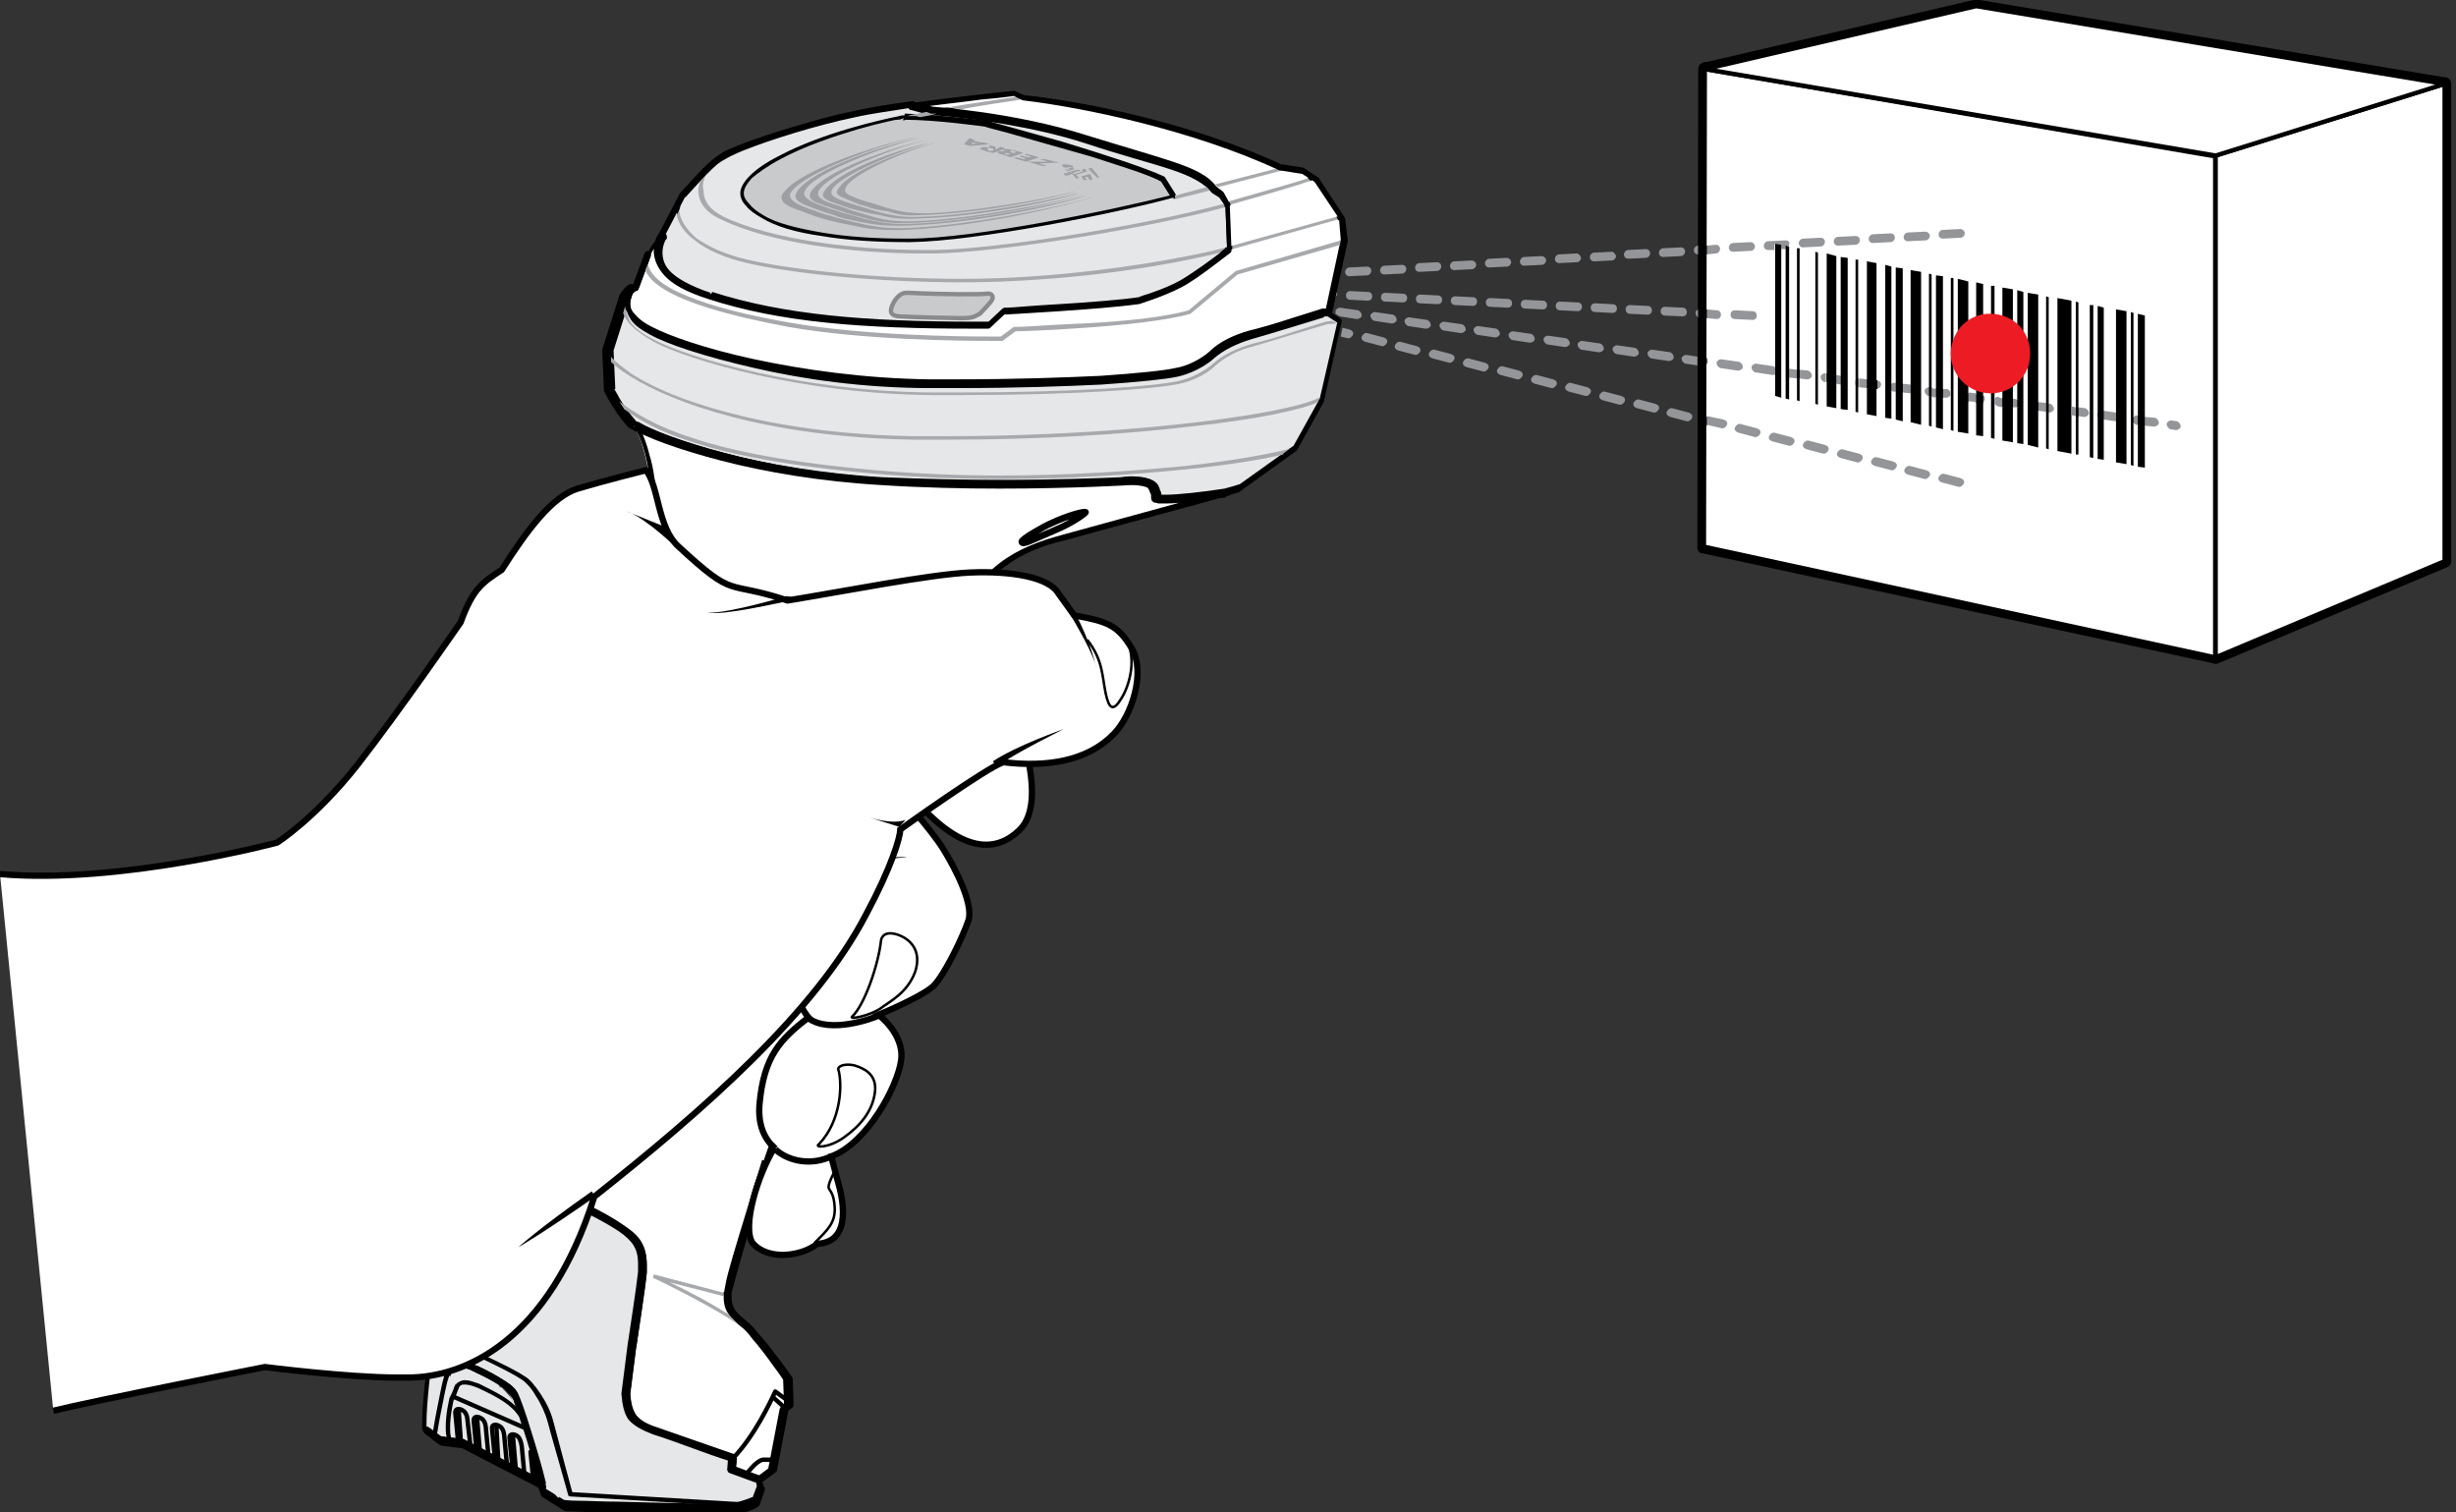 <?xml version="1.0" encoding="utf-8"?>
<!-- Generator: Adobe Illustrator 25.0.1, SVG Export Plug-In . SVG Version: 6.00 Build 0)  -->
<svg version="1.1" xmlns="http://www.w3.org/2000/svg" xmlns:xlink="http://www.w3.org/1999/xlink" x="0px" y="0px" width="281px"
	 height="173px" viewBox="0 0 281 173" style="enable-background:new 0 0 281 173;" xml:space="preserve">
<rect x="0" y="0" width="281" height="173" fill="#333333" stroke="none"/>
<style type="text/css">
	.st0{fill:#FFFFFF;}
	.st1{fill:none;stroke:#000000;stroke-width:1.5;stroke-linejoin:round;}
	.st2{fill:#939598;}
	.st3{fill:none;stroke:#000000;stroke-width:0.5;stroke-linejoin:round;}
	.st4{fill:#E6E7E8;}
	.st5{fill:none;stroke:#000000;stroke-width:0.5;stroke-linecap:round;stroke-linejoin:round;stroke-miterlimit:10;}
	.st6{fill:#A7A9AC;}
	.st7{fill:none;stroke:#000000;stroke-width:0.75;stroke-linecap:round;stroke-linejoin:round;stroke-miterlimit:10;}
	.st8{fill:#C9CACC;}
	.st9{fill:none;stroke:#888A8C;stroke-width:0.5;stroke-miterlimit:10;}
	.st10{fill:none;stroke:#000000;stroke-width:0.75;stroke-miterlimit:10;}
	.st11{fill:#9D9FA2;}
	.st12{clip-path:url(#SVGID_2_);fill:#A7A9AC;}
	.st13{fill:none;stroke:#000000;stroke-width:0.719;stroke-miterlimit:10;}
	.st14{fill:none;stroke:#000000;stroke-width:0.287;stroke-miterlimit:10;}
	.st15{fill:#ED1C24;}
	.st16{fill:none;stroke:#ED1C24;stroke-miterlimit:10;}
</style>
<g id="Layer_3">
</g>
<g id="Layer_1">
</g>
<g id="Layer_2">
</g>
<g id="Layer_4">
	<g>
		<polyline class="st0" points="195,62.6 253.5,75.2 253.5,17.8 195.1,7.9 195,62.6 		"/>
		<path d="M195,62.6l-0.2,0.7l58.5,12.6c0.2,0,0.5,0,0.6-0.1c0.2-0.1,0.3-0.4,0.3-0.6V17.8c0-0.4-0.3-0.7-0.6-0.7l-58.4-10
			c-0.2,0-0.4,0-0.6,0.2c-0.2,0.1-0.3,0.4-0.3,0.6l-0.1,54.7c0,0.4,0.2,0.7,0.6,0.7L195,62.6l0.7,0l0.1-53.8l56.9,9.7v55.8
			l-57.6-12.4L195,62.6l0.7,0L195,62.6"/>
		<polygon class="st0" points="279.7,64.2 253.5,75.2 253.5,17.8 279.7,9.6 		"/>
		<polygon class="st1" points="279.7,64.2 253.5,75.2 253.5,17.8 279.7,9.6 		"/>
		<polygon class="st0" points="226.1,0.7 195.1,7.9 253.5,17.8 279.7,9.6 		"/>
		<polygon class="st1" points="226.1,0.7 195.1,7.9 253.5,17.8 279.7,9.6 		"/>
		<polyline class="st0" points="195,62.6 253.5,75.2 253.5,17.8 195.1,7.9 195,62.6 		"/>
		<path d="M195,62.6l-0.1,0.2l58.5,12.6l0.2,0l0.1-0.2V17.8c0-0.1-0.1-0.2-0.2-0.2l-58.4-10l-0.2,0.1l-0.1,0.2l-0.1,54.7
			c0,0.1,0.1,0.2,0.2,0.2L195,62.6l0.2,0l0.1-54.4l57.9,9.9v56.8l-58.2-12.6L195,62.6l0.2,0L195,62.6"/>
		<polyline points="203.1,45.3 203.1,27.9 203.8,28 203.8,45.5 203.1,45.3 		"/>
		<polyline points="204.3,45.6 204.3,28.1 204.7,28.2 204.7,45.7 204.3,45.6 		"/>
		<polyline points="205.6,45.8 205.6,28.4 205.9,28.4 205.9,45.9 205.6,45.8 		"/>
		<polyline points="207.7,46.2 207.7,28.8 208,28.9 208,46.3 207.7,46.2 		"/>
		<polyline points="209,46.5 209,29 210.1,29.3 210.1,46.7 209,46.5 		"/>
		<polyline points="210.6,46.8 210.6,29.4 211.4,29.5 211.4,46.9 210.6,46.8 		"/>
		<polyline points="212.3,47.1 212.3,29.7 212.6,29.7 212.6,47.2 212.3,47.1 		"/>
		<polyline points="213.6,47.4 213.6,29.9 214.7,30.1 214.7,47.6 213.6,47.4 		"/>
		<polyline points="215.7,47.8 215.7,30.3 216.4,30.5 216.4,47.9 215.7,47.8 		"/>
		<polyline points="216.9,48 216.9,30.6 217.7,30.7 217.7,48.2 216.9,48 		"/>
		<polyline points="218.6,48.3 218.6,30.9 219.8,31.1 219.8,48.6 218.6,48.3 		"/>
		<polyline points="220.7,48.7 220.7,31.3 221,31.4 221,48.8 220.7,48.7 		"/>
		<polyline points="221.5,48.9 221.5,31.5 222.3,31.6 222.3,49.1 221.5,48.9 		"/>
		<polyline points="223.2,49.2 223.2,31.8 223.5,31.8 223.5,49.3 223.2,49.2 		"/>
		<polyline points="224,49.4 224,31.9 225.2,32.2 225.2,49.6 224,49.4 		"/>
		<polyline points="226.1,49.8 226.1,32.3 226.9,32.5 226.9,49.9 226.1,49.8 		"/>
		<polyline points="227.8,50.1 227.8,32.7 228.2,32.7 228.2,50.2 227.8,50.1 		"/>
		<polyline points="229.1,50.4 229.1,32.9 230.3,33.1 230.3,50.6 229.1,50.4 		"/>
		<polyline points="230.8,50.7 230.8,33.2 231.5,33.4 231.5,50.8 230.8,50.7 		"/>
		<polyline points="232,50.9 232,33.5 233.2,33.7 233.2,51.2 232,50.9 		"/>
		<polyline points="234.1,51.3 234.1,33.9 234.4,34 234.4,51.4 234.1,51.3 		"/>
		<polyline points="235.4,51.6 235.4,34.1 237,34.4 237,51.9 235.4,51.6 		"/>
		<polyline points="237.5,52 237.5,34.5 237.8,34.6 237.8,52 237.5,52 		"/>
		<polyline points="239.1,52.3 239.1,34.9 239.5,34.9 239.5,52.4 239.1,52.3 		"/>
		<polyline points="240,52.5 240,35 240.7,35.2 240.7,52.6 240,52.5 		"/>
		<polyline points="242.1,52.9 242.1,35.4 243.3,35.6 243.3,53.1 242.1,52.9 		"/>
		<polyline points="243.8,53.2 243.8,35.7 244.1,35.8 244.1,53.3 243.8,53.2 		"/>
		<polyline points="244.6,53.4 244.6,35.9 245.4,36.1 245.4,53.5 244.6,53.4 		"/>
		<path class="st2" d="M192.9,40.6c-0.2,0-0.5,0.2-0.5,0.4c0,0.3,0.2,0.5,0.4,0.6l1.4,0.2l0-1L192.9,40.6
			C193,40.6,193,40.6,192.9,40.6 M189,40c-0.2,0-0.5,0.2-0.5,0.4c0,0.3,0.2,0.5,0.4,0.6l2,0.3c0,0,0,0,0.1,0c0.2,0,0.5-0.2,0.5-0.4
			c0-0.3-0.2-0.5-0.4-0.6L189,40C189,40,189,40,189,40 M185,39.5c-0.2,0-0.5,0.2-0.5,0.4c0,0.3,0.2,0.5,0.4,0.6l2,0.3c0,0,0,0,0.1,0
			c0.2,0,0.5-0.2,0.5-0.4c0-0.3-0.2-0.5-0.4-0.6L185,39.5C185,39.5,185,39.5,185,39.5 M181,39c-0.2,0-0.5,0.2-0.5,0.4
			c0,0.3,0.2,0.5,0.4,0.6l2,0.3c0,0,0,0,0.1,0c0.2,0,0.5-0.2,0.5-0.4c0-0.3-0.2-0.5-0.4-0.6L181,39C181.1,39,181.1,39,181,39
			 M177.1,38.4c-0.2,0-0.5,0.2-0.5,0.4c0,0.3,0.2,0.5,0.4,0.6l2,0.3c0,0,0,0,0.1,0c0.2,0,0.5-0.2,0.5-0.4c0-0.3-0.2-0.5-0.4-0.6
			L177.1,38.4C177.1,38.4,177.1,38.4,177.1,38.4 M173.1,37.9c-0.2,0-0.5,0.2-0.5,0.4c0,0.3,0.2,0.5,0.4,0.6l2,0.3c0,0,0,0,0.1,0
			c0.2,0,0.5-0.2,0.5-0.4c0-0.3-0.2-0.5-0.4-0.6L173.1,37.9C173.2,37.9,173.1,37.9,173.1,37.9 M169.1,37.3c-0.2,0-0.5,0.2-0.5,0.4
			c0,0.3,0.2,0.5,0.4,0.6l2,0.3c0,0,0,0,0.1,0c0.2,0,0.5-0.2,0.5-0.4c0-0.3-0.2-0.5-0.4-0.6L169.1,37.3
			C169.2,37.3,169.2,37.3,169.1,37.3 M165.2,36.8c-0.2,0-0.5,0.2-0.5,0.4c0,0.3,0.2,0.5,0.4,0.6l2,0.3c0,0,0,0,0.1,0
			c0.2,0,0.5-0.2,0.5-0.4c0-0.3-0.2-0.5-0.4-0.6L165.2,36.8C165.2,36.8,165.2,36.8,165.2,36.8 M161.2,36.3c-0.2,0-0.5,0.2-0.5,0.4
			c0,0.3,0.2,0.5,0.4,0.6l2,0.3c0,0,0,0,0.1,0c0.2,0,0.5-0.2,0.5-0.4c0-0.3-0.2-0.5-0.4-0.6L161.2,36.3
			C161.3,36.3,161.2,36.3,161.2,36.3 M157.3,35.7c-0.2,0-0.5,0.2-0.5,0.4c0,0.3,0.2,0.5,0.4,0.6l2,0.3c0,0,0,0,0.1,0
			c0.2,0,0.5-0.2,0.5-0.4c0-0.3-0.2-0.5-0.4-0.6L157.3,35.7C157.3,35.7,157.3,35.7,157.3,35.7 M153.3,35.2c-0.2,0-0.5,0.2-0.5,0.4
			c0,0.1,0,0.2,0,0.3l0.5,0.3l1.9,0.3c0,0,0,0,0.1,0c0.2,0,0.5-0.2,0.5-0.4c0-0.3-0.2-0.5-0.4-0.6L153.3,35.2
			C153.3,35.2,153.3,35.2,153.3,35.2"/>
		<polyline points="194.3,40.8 194.3,41.8 194.8,41.8 194.8,40.8 194.3,40.8 		"/>
		<path class="st2" d="M195.3,41l0,0.6c0.1-0.1,0.1-0.2,0.1-0.2C195.4,41.3,195.4,41.1,195.3,41"/>
		<path d="M194.8,40.8l0,1l0,0c0,0,0,0,0.1,0c0.2,0,0.3-0.1,0.4-0.2l0-0.6c-0.1-0.1-0.2-0.2-0.3-0.2L194.8,40.8"/>
		<path class="st2" d="M200.9,41.6c-0.2,0-0.5,0.2-0.5,0.4c0,0.3,0.2,0.5,0.4,0.6l2,0.3c0,0,0,0,0.1,0c0.1,0,0.2,0,0.2-0.1V42
			c-0.1,0-0.1,0-0.2-0.1L200.9,41.6C200.9,41.6,200.9,41.6,200.9,41.6 M196.9,41.1c-0.2,0-0.5,0.2-0.5,0.4c0,0.3,0.2,0.5,0.4,0.6
			l2,0.3c0,0,0,0,0.1,0c0.2,0,0.5-0.2,0.5-0.4c0-0.3-0.2-0.5-0.4-0.6L196.9,41.1C196.9,41.1,196.9,41.1,196.9,41.1"/>
		<path d="M203.1,42v0.9c0.1-0.1,0.2-0.2,0.3-0.4C203.4,42.3,203.3,42.1,203.1,42"/>
		<path class="st2" d="M204.3,42.6C204.3,42.6,204.3,42.6,204.3,42.6c0,0.1,0,0.2,0,0.3V42.6 M205.9,42.3v1l0.8,0.1c0,0,0,0,0.1,0
			c0.2,0,0.5-0.2,0.5-0.4c0-0.3-0.2-0.5-0.4-0.6L205.9,42.3 M204.8,42.2c0,0-0.1,0-0.1,0v1c0,0,0,0,0.1,0l0.8,0.1v-1L204.8,42.2
			C204.9,42.2,204.8,42.2,204.8,42.2"/>
		<path d="M204.7,42.2c-0.2,0-0.3,0.2-0.3,0.4v0.3c0,0.2,0.2,0.3,0.3,0.4V42.2"/>
		<polyline points="205.6,42.3 205.6,43.3 205.9,43.3 205.9,42.3 205.6,42.3 		"/>
		<path class="st2" d="M210.1,42.9v1l0.5,0.1v-1L210.1,42.9 M208.8,42.7c-0.2,0-0.5,0.2-0.5,0.4c0,0.3,0.2,0.5,0.4,0.6l0.2,0v-1
			L208.8,42.7C208.8,42.7,208.8,42.7,208.8,42.7"/>
		<polyline points="209,42.7 209,43.7 210.1,43.9 210.1,42.9 209,42.7 		"/>
		<path d="M210.6,43v1l0.1,0c0,0,0,0,0.1,0c0.2,0,0.5-0.2,0.5-0.4c0-0.3-0.2-0.5-0.4-0.6L210.6,43"/>
		<path class="st2" d="M212.3,43.5c0,0,0,0.1,0,0.2c0,0.1,0,0.2,0,0.3V43.5 M214.7,43.5v1c0.2,0,0.5-0.2,0.5-0.4
			C215.3,43.8,215.1,43.6,214.7,43.5L214.7,43.5 M212.8,43.3c0,0-0.1,0-0.1,0v1c0,0,0,0,0,0l0.9,0.1v-1L212.8,43.3
			C212.8,43.3,212.8,43.3,212.8,43.3"/>
		<path d="M212.6,43.3c-0.1,0-0.3,0.1-0.3,0.3V44c0.1,0.1,0.2,0.2,0.3,0.3V43.3"/>
		<path d="M213.6,43.4v1l1.1,0.1c0,0,0,0,0.1,0c0,0,0,0,0,0v-1L213.6,43.4"/>
		<path class="st2" d="M217.7,43.9v1l0.9,0.1v-1L217.7,43.9 M216.7,43.8c-0.1,0-0.2,0-0.3,0.1v0.8c0.1,0,0.1,0.1,0.2,0.1l0.3,0v-1
			L216.7,43.8C216.8,43.8,216.7,43.8,216.7,43.8"/>
		<path d="M216.4,43.9c-0.1,0.1-0.2,0.2-0.2,0.3c0,0.2,0.1,0.4,0.2,0.5V43.9"/>
		<polyline points="216.9,43.8 216.9,44.8 217.7,44.9 217.7,43.9 216.9,43.8 		"/>
		<path d="M218.6,44v1l0,0c0,0,0,0,0.1,0c0.2,0,0.5-0.2,0.5-0.4c0-0.3-0.2-0.5-0.4-0.6L218.6,44"/>
		<path class="st2" d="M222.3,44.5v1l0.3,0c0,0,0,0,0.1,0c0.2,0,0.5-0.2,0.5-0.4c0-0.3-0.2-0.5-0.4-0.6L222.3,44.5 M221,44.4v1
			l0.5,0.1v-1L221,44.4 M220.7,44.3c-0.2,0-0.5,0.2-0.5,0.4c0,0.3,0.2,0.5,0.4,0.6l0.1,0L220.7,44.3
			C220.7,44.3,220.7,44.3,220.7,44.3"/>
		<path d="M220.7,44.3v1l0.3,0v-1L220.7,44.3C220.7,44.3,220.7,44.3,220.7,44.3"/>
		<polyline points="221.5,44.4 221.5,45.4 222.3,45.5 222.3,44.5 221.5,44.4 		"/>
		<path class="st2" d="M226.9,45.2V46c0.1-0.1,0.2-0.2,0.2-0.3C227.1,45.5,227.1,45.3,226.9,45.2 M225.2,44.9v1l0.9,0.1v-1
			L225.2,44.9"/>
		<path d="M224.6,44.9c-0.2,0-0.5,0.2-0.5,0.4c0,0.3,0.2,0.5,0.4,0.6l0.7,0.1v-1L224.6,44.9C224.7,44.9,224.7,44.9,224.6,44.9"/>
		<path d="M226.1,45.1v1l0.4,0.1c0,0,0,0,0.1,0c0.1,0,0.2,0,0.3-0.1v-0.8c-0.1,0-0.1-0.1-0.2-0.1L226.1,45.1"/>
		<path class="st2" d="M230.3,45.6v1l0.3,0c0,0,0,0,0.1,0c0.1,0,0.1,0,0.2,0v-0.9c0,0-0.1,0-0.1,0L230.3,45.6 M228.6,45.4
			c-0.2,0-0.4,0.1-0.4,0.3v0.5c0.1,0.1,0.2,0.2,0.4,0.3l0.5,0.1v-1L228.6,45.4C228.7,45.4,228.6,45.4,228.6,45.4"/>
		<path d="M228.2,45.7c0,0,0,0.1,0,0.2c0,0.1,0,0.2,0,0.3V45.7"/>
		<polyline points="229.1,45.5 229.1,46.5 230.3,46.6 230.3,45.6 229.1,45.5 		"/>
		<path d="M230.8,45.7v0.9c0.2-0.1,0.3-0.2,0.3-0.4C231.1,46,231,45.8,230.8,45.7"/>
		<path class="st2" d="M234.4,46.2v1l0,0c0,0,0,0,0.1,0c0.2,0,0.5-0.2,0.5-0.4c0-0.3-0.2-0.5-0.4-0.6L234.4,46.2 M233.2,46v1
			l0.9,0.1v-1L233.2,46"/>
		<path d="M232.6,45.9c-0.2,0-0.5,0.2-0.5,0.4c0,0.3,0.2,0.5,0.4,0.6l0.7,0.1v-1L232.6,45.9C232.6,45.9,232.6,45.9,232.6,45.9"/>
		<polyline points="234.1,46.1 234.1,47.1 234.4,47.2 234.4,46.2 234.1,46.1 		"/>
		<path class="st2" d="M237.8,46.6v1l0.6,0.1c0,0,0,0,0.1,0c0.2,0,0.5-0.2,0.5-0.4c0-0.3-0.2-0.5-0.4-0.6L237.8,46.6 M237,46.5v1
			l0.5,0.1v-1L237,46.5"/>
		<path d="M236.5,46.5c-0.2,0-0.5,0.2-0.5,0.4c0,0.3,0.2,0.5,0.4,0.6l0.5,0.1v-1L236.5,46.5C236.6,46.5,236.6,46.5,236.5,46.5"/>
		<polyline points="237.5,46.6 237.5,47.6 237.8,47.7 237.8,46.6 237.5,46.6 		"/>
		<polyline class="st2" points="240.7,47 240.7,48 242.1,48.2 242.1,47.2 240.7,47 		"/>
		<path d="M240.5,47c-0.2,0-0.5,0.2-0.5,0.4c0,0.3,0.2,0.5,0.4,0.6l0.3,0v-1L240.5,47C240.5,47,240.5,47,240.5,47"/>
		<path d="M242.1,47.2v1l0.3,0c0,0,0,0,0.1,0c0.2,0,0.5-0.2,0.5-0.4c0-0.3-0.2-0.5-0.4-0.6L242.1,47.2"/>
		<path class="st2" d="M244.5,47.5c-0.1,0-0.3,0.1-0.4,0.2v0.7c0.1,0.1,0.2,0.1,0.3,0.2l0.2,0v-1L244.5,47.5
			C244.5,47.5,244.5,47.5,244.5,47.5"/>
		<path d="M244.1,47.7c-0.1,0.1-0.1,0.2-0.1,0.3c0,0.2,0,0.3,0.1,0.4V47.7"/>
		<path class="st2" d="M248.4,48.1c-0.2,0-0.5,0.2-0.5,0.4c0,0.3,0.2,0.5,0.4,0.6l0.6,0.1c0,0,0,0,0.1,0c0.2,0,0.5-0.2,0.5-0.4
			c0-0.3-0.2-0.5-0.4-0.6L248.4,48.1C248.5,48.1,248.4,48.1,248.4,48.1 M245.4,47.7v1l1,0.1c0,0,0,0,0.1,0c0.2,0,0.5-0.2,0.5-0.4
			c0-0.3-0.2-0.5-0.4-0.6L245.4,47.7"/>
		<polyline points="244.6,47.6 244.6,48.6 245.4,48.7 245.4,47.7 244.6,47.6 		"/>
		<path class="st2" d="M194.3,35.4c-0.2,0.1-0.3,0.2-0.3,0.4c0,0.2,0.1,0.4,0.3,0.5L194.3,35.4 M190.5,35.1c-0.3,0-0.5,0.2-0.5,0.5
			c0,0.3,0.2,0.5,0.5,0.5l2,0.1c0,0,0,0,0,0c0.3,0,0.5-0.2,0.5-0.5c0-0.3-0.2-0.5-0.5-0.5L190.5,35.1
			C190.5,35.1,190.5,35.1,190.5,35.1 M186.5,34.9c-0.3,0-0.5,0.2-0.5,0.5c0,0.3,0.2,0.5,0.5,0.5l2,0.1c0,0,0,0,0,0
			c0.3,0,0.5-0.2,0.5-0.5c0-0.3-0.2-0.5-0.5-0.5L186.5,34.9C186.5,34.9,186.5,34.9,186.5,34.9 M182.5,34.7c-0.3,0-0.5,0.2-0.5,0.5
			c0,0.3,0.2,0.5,0.5,0.5l2,0.1c0,0,0,0,0,0c0.3,0,0.5-0.2,0.5-0.5c0-0.3-0.2-0.5-0.5-0.5L182.5,34.7
			C182.5,34.7,182.5,34.7,182.5,34.7 M178.5,34.5c-0.3,0-0.5,0.2-0.5,0.5c0,0.3,0.2,0.5,0.5,0.5l2,0.1c0,0,0,0,0,0
			c0.3,0,0.5-0.2,0.5-0.5c0-0.3-0.2-0.5-0.5-0.5L178.5,34.5C178.5,34.5,178.5,34.5,178.5,34.5 M174.5,34.3c-0.3,0-0.5,0.2-0.5,0.5
			c0,0.3,0.2,0.5,0.5,0.5l2,0.1c0,0,0,0,0,0c0.3,0,0.5-0.2,0.5-0.5c0-0.3-0.2-0.5-0.5-0.5L174.5,34.3
			C174.5,34.3,174.5,34.3,174.5,34.3 M170.5,34.1c-0.3,0-0.5,0.2-0.5,0.5c0,0.3,0.2,0.5,0.5,0.5l2,0.1c0,0,0,0,0,0
			c0.3,0,0.5-0.2,0.5-0.5c0-0.3-0.2-0.5-0.5-0.5L170.5,34.1C170.5,34.1,170.5,34.1,170.5,34.1 M166.5,33.9c-0.3,0-0.5,0.2-0.5,0.5
			c0,0.3,0.2,0.5,0.5,0.5l2,0.1c0,0,0,0,0,0c0.3,0,0.5-0.2,0.5-0.5c0-0.3-0.2-0.5-0.5-0.5L166.5,33.9
			C166.5,33.9,166.5,33.9,166.5,33.9 M162.5,33.7c-0.3,0-0.5,0.2-0.5,0.5c0,0.3,0.2,0.5,0.5,0.5l2,0.1c0,0,0,0,0,0
			c0.3,0,0.5-0.2,0.5-0.5c0-0.3-0.2-0.5-0.5-0.5L162.5,33.7C162.5,33.7,162.5,33.7,162.5,33.7 M158.5,33.5c-0.3,0-0.5,0.2-0.5,0.5
			c0,0.3,0.2,0.5,0.5,0.5l2,0.1c0,0,0,0,0,0c0.3,0,0.5-0.2,0.5-0.5c0-0.3-0.2-0.5-0.5-0.5L158.5,33.5
			C158.5,33.5,158.5,33.5,158.5,33.5 M152.9,33.4l-0.2,0.7c0.1-0.1,0.2-0.2,0.3-0.4C153,33.6,153,33.5,152.9,33.4 M154.5,33.3
			c-0.3,0-0.5,0.2-0.5,0.5c0,0.3,0.2,0.5,0.5,0.5l2,0.1c0,0,0,0,0,0c0.3,0,0.5-0.2,0.5-0.5c0-0.3-0.2-0.5-0.5-0.5L154.5,33.3
			C154.6,33.3,154.5,33.3,154.5,33.3"/>
		<path d="M194.5,35.3c-0.1,0-0.1,0-0.2,0l0,0.9c0,0,0.1,0,0.1,0l0.4,0l0-1L194.5,35.3C194.5,35.3,194.5,35.3,194.5,35.3"/>
		<path class="st2" d="M195.3,35.4l0,1l1.1,0.1c0,0,0,0,0,0c0.3,0,0.5-0.2,0.5-0.5c0-0.3-0.2-0.5-0.5-0.5L195.3,35.4"/>
		<polyline points="194.8,35.4 194.8,36.4 195.3,36.4 195.3,35.4 194.8,35.4 		"/>
		<path class="st2" d="M198.5,35.5c-0.3,0-0.5,0.2-0.5,0.5c0,0.3,0.2,0.5,0.5,0.5l2,0.1c0,0,0,0,0,0c0.3,0,0.5-0.2,0.5-0.5
			c0-0.3-0.2-0.5-0.5-0.5L198.5,35.5C198.5,35.5,198.5,35.5,198.5,35.5"/>
		<path class="st2" d="M204.3,27.5C204.3,27.5,204.3,27.5,204.3,27.5l-2,0.1c-0.3,0-0.5,0.3-0.5,0.5c0,0.3,0.2,0.5,0.5,0.5
			c0,0,0,0,0,0l0.7,0v-0.7l0.8,0.1v0.5l0.5,0v-0.4l0.3,0.1v0.1c0.1-0.1,0.1-0.2,0.1-0.4C204.8,27.7,204.6,27.5,204.3,27.5
			 M208.3,27.2C208.3,27.2,208.3,27.2,208.3,27.2l-2,0.1c-0.3,0-0.5,0.3-0.5,0.5c0,0.3,0.2,0.5,0.5,0.5c0,0,0,0,0,0l2-0.1
			c0.3,0,0.5-0.3,0.5-0.5C208.8,27.4,208.6,27.2,208.3,27.2 M212.3,27C212.3,27,212.3,27,212.3,27l-2,0.1c-0.3,0-0.5,0.3-0.5,0.5
			c0,0.3,0.2,0.5,0.5,0.5c0,0,0,0,0,0l2-0.1c0.3,0,0.5-0.3,0.5-0.5C212.8,27.2,212.6,27,212.3,27 M216.3,26.7
			C216.3,26.7,216.3,26.7,216.3,26.7l-2,0.1c-0.3,0-0.5,0.3-0.5,0.5c0,0.3,0.2,0.5,0.5,0.5c0,0,0,0,0,0l2-0.1c0.3,0,0.5-0.3,0.5-0.5
			C216.8,26.9,216.6,26.7,216.3,26.7 M220.3,26.5C220.3,26.5,220.3,26.5,220.3,26.5l-2,0.1c-0.3,0-0.5,0.3-0.5,0.5
			c0,0.3,0.2,0.5,0.5,0.5c0,0,0,0,0,0l2-0.1c0.3,0,0.5-0.3,0.5-0.5C220.8,26.7,220.5,26.5,220.3,26.5 M224.3,26.2
			C224.3,26.2,224.3,26.2,224.3,26.2l-2,0.1c-0.3,0-0.5,0.3-0.5,0.5c0,0.3,0.2,0.5,0.5,0.5c0,0,0,0,0,0l2-0.1c0.3,0,0.5-0.3,0.5-0.5
			C224.8,26.4,224.5,26.2,224.3,26.2"/>
		<polyline points="203.1,27.9 203.1,28.6 203.8,28.5 203.8,28 203.1,27.9 		"/>
		<path d="M204.3,28.1v0.4l0,0c0.1,0,0.2-0.1,0.3-0.2v-0.1L204.3,28.1"/>
		<path class="st2" d="M200.3,27.7C200.3,27.7,200.3,27.7,200.3,27.7l-2,0.1c-0.3,0-0.5,0.3-0.5,0.5c0,0.3,0.2,0.5,0.5,0.5
			c0,0,0,0,0,0l2-0.1c0.3,0,0.5-0.3,0.5-0.5C200.8,28,200.6,27.7,200.3,27.7"/>
		<path class="st2" d="M194.3,28.1L194.3,28.1c-0.3,0-0.5,0.3-0.5,0.5c0,0.3,0.2,0.5,0.5,0.5L194.3,28.1"/>
		<path d="M194.8,28.1l-0.5,0l0,1c0,0,0,0,0,0c0,0,0,0,0,0l0.5,0L194.8,28.1"/>
		<path class="st2" d="M196.3,28C196.3,28,196.3,28,196.3,28l-1,0.1l0,1l1-0.1c0.3,0,0.5-0.3,0.5-0.5C196.8,28.2,196.6,28,196.3,28"
			/>
		<polyline points="195.3,28.1 194.8,28.1 194.8,29.1 195.3,29.1 195.3,28.1 		"/>
		<path class="st2" d="M156.4,30.5C156.4,30.5,156.4,30.5,156.4,30.5l-2,0.1c-0.3,0-0.5,0.3-0.5,0.5c0,0.3,0.2,0.5,0.5,0.5
			c0,0,0,0,0,0l2-0.1c0.3,0,0.5-0.3,0.5-0.5C156.9,30.7,156.7,30.5,156.4,30.5 M160.4,30.3C160.4,30.3,160.4,30.3,160.4,30.3l-2,0.1
			c-0.3,0-0.5,0.3-0.5,0.5c0,0.3,0.2,0.5,0.5,0.5c0,0,0,0,0,0l2-0.1c0.3,0,0.5-0.3,0.5-0.5C160.9,30.5,160.7,30.3,160.4,30.3
			 M164.4,30C164.4,30,164.4,30,164.4,30l-2,0.1c-0.3,0-0.5,0.3-0.5,0.5c0,0.3,0.2,0.5,0.5,0.5c0,0,0,0,0,0l2-0.1
			c0.3,0,0.5-0.3,0.5-0.5C164.9,30.2,164.7,30,164.4,30 M168.4,29.8C168.4,29.8,168.4,29.8,168.4,29.8l-2,0.1
			c-0.3,0-0.5,0.3-0.5,0.5c0,0.3,0.2,0.5,0.5,0.5c0,0,0,0,0,0l2-0.1c0.3,0,0.5-0.3,0.5-0.5C168.9,30,168.6,29.8,168.4,29.8
			 M172.4,29.5C172.4,29.5,172.4,29.5,172.4,29.5l-2,0.1c-0.3,0-0.5,0.3-0.5,0.5c0,0.3,0.2,0.5,0.5,0.5c0,0,0,0,0,0l2-0.1
			c0.3,0,0.5-0.3,0.5-0.5C172.9,29.7,172.6,29.5,172.4,29.5 M176.4,29.3C176.4,29.3,176.4,29.3,176.4,29.3l-2,0.1
			c-0.3,0-0.5,0.3-0.5,0.5c0,0.3,0.2,0.5,0.5,0.5c0,0,0,0,0,0l2-0.1c0.3,0,0.5-0.3,0.5-0.5C176.9,29.5,176.6,29.3,176.4,29.3
			 M180.4,29C180.4,29,180.3,29,180.4,29l-2,0.1c-0.3,0-0.5,0.3-0.5,0.5c0,0.3,0.2,0.5,0.5,0.5c0,0,0,0,0,0l2-0.1
			c0.3,0,0.5-0.3,0.5-0.5C180.8,29.2,180.6,29,180.4,29 M184.4,28.8C184.3,28.8,184.3,28.8,184.4,28.8l-2,0.1
			c-0.3,0-0.5,0.3-0.5,0.5c0,0.3,0.2,0.5,0.5,0.5c0,0,0,0,0,0l2-0.1c0.3,0,0.5-0.3,0.5-0.5C184.8,29,184.6,28.8,184.4,28.8
			 M188.3,28.5C188.3,28.5,188.3,28.5,188.3,28.5l-2,0.1c-0.3,0-0.5,0.3-0.5,0.5c0,0.3,0.2,0.5,0.5,0.5c0,0,0,0,0,0l2-0.1
			c0.3,0,0.5-0.3,0.5-0.5C188.8,28.7,188.6,28.5,188.3,28.5 M192.3,28.3C192.3,28.3,192.3,28.3,192.3,28.3l-2,0.1
			c-0.3,0-0.5,0.3-0.5,0.5c0,0.3,0.2,0.5,0.5,0.5c0,0,0,0,0,0l2-0.1c0.3,0,0.5-0.3,0.5-0.5C192.8,28.5,192.6,28.3,192.3,28.3"/>
		<path class="st2" d="M191.2,46.7c-0.2,0-0.4,0.2-0.5,0.4c-0.1,0.3,0.1,0.5,0.4,0.6l1.9,0.5c0,0,0.1,0,0.1,0c0.2,0,0.4-0.2,0.5-0.4
			c0.1-0.3-0.1-0.5-0.4-0.6l-1.9-0.5C191.3,46.7,191.3,46.7,191.2,46.7 M187.4,45.7c-0.2,0-0.4,0.2-0.5,0.4
			c-0.1,0.3,0.1,0.5,0.4,0.6l1.9,0.5c0,0,0.1,0,0.1,0c0.2,0,0.4-0.2,0.5-0.4c0.1-0.3-0.1-0.5-0.4-0.6l-1.9-0.5
			C187.4,45.7,187.4,45.7,187.4,45.7 M183.5,44.8c-0.2,0-0.4,0.2-0.5,0.4c-0.1,0.3,0.1,0.5,0.4,0.6l1.9,0.5c0,0,0.1,0,0.1,0
			c0.2,0,0.4-0.2,0.5-0.4c0.1-0.3-0.1-0.5-0.4-0.6l-1.9-0.5C183.5,44.8,183.5,44.8,183.5,44.8 M179.6,43.8c-0.2,0-0.4,0.2-0.5,0.4
			c-0.1,0.3,0.1,0.5,0.4,0.6l1.9,0.5c0,0,0.1,0,0.1,0c0.2,0,0.4-0.2,0.5-0.4c0.1-0.3-0.1-0.5-0.4-0.6l-1.9-0.5
			C179.7,43.8,179.6,43.8,179.6,43.8 M175.7,42.9c-0.2,0-0.4,0.2-0.5,0.4c-0.1,0.3,0.1,0.5,0.4,0.6l1.9,0.5c0,0,0.1,0,0.1,0
			c0.2,0,0.4-0.2,0.5-0.4c0.1-0.3-0.1-0.5-0.4-0.6l-1.9-0.5C175.8,42.9,175.7,42.9,175.7,42.9 M171.8,41.9c-0.2,0-0.4,0.2-0.5,0.4
			c-0.1,0.3,0.1,0.5,0.4,0.6l1.9,0.5c0,0,0.1,0,0.1,0c0.2,0,0.4-0.2,0.5-0.4c0.1-0.3-0.1-0.5-0.4-0.6l-1.9-0.5
			C171.9,41.9,171.8,41.9,171.8,41.9 M167.9,41c-0.2,0-0.4,0.2-0.5,0.4c-0.1,0.3,0.1,0.5,0.4,0.6l1.9,0.5c0,0,0.1,0,0.1,0
			c0.2,0,0.4-0.2,0.5-0.4c0.1-0.3-0.1-0.5-0.4-0.6L168,41C168,41,168,41,167.9,41 M164,40c-0.2,0-0.4,0.2-0.5,0.4
			c-0.1,0.3,0.1,0.5,0.4,0.6l1.9,0.5c0,0,0.1,0,0.1,0c0.2,0,0.4-0.2,0.5-0.4c0.1-0.3-0.1-0.5-0.4-0.6l-1.9-0.5
			C164.1,40,164.1,40,164,40 M160.1,39.1c-0.2,0-0.4,0.2-0.5,0.4c-0.1,0.3,0.1,0.5,0.4,0.6l1.9,0.5c0,0,0.1,0,0.1,0
			c0.2,0,0.4-0.2,0.5-0.4c0.1-0.3-0.1-0.5-0.4-0.6l-1.9-0.5C160.2,39.1,160.2,39.1,160.1,39.1 M156.3,38.1c-0.2,0-0.4,0.2-0.5,0.4
			c-0.1,0.3,0.1,0.5,0.4,0.6l1.9,0.5c0,0,0.1,0,0.1,0c0.2,0,0.4-0.2,0.5-0.4c0.1-0.3-0.1-0.5-0.4-0.6l-1.9-0.5
			C156.3,38.1,156.3,38.1,156.3,38.1 M153.6,37.5l-0.2,1l0.8,0.2c0,0,0.1,0,0.1,0c0.2,0,0.4-0.2,0.5-0.4c0.1-0.3-0.1-0.5-0.4-0.6
			L153.6,37.5"/>
		<path d="M194.8,47.7c-0.1,0.1-0.1,0.2-0.2,0.3c0,0.2,0,0.4,0.2,0.5L194.8,47.7"/>
		<path class="st2" d="M195.3,47.6l0,1l1.7,0.4c0,0,0.1,0,0.1,0c0.2,0,0.4-0.2,0.5-0.4c0.1-0.3-0.1-0.5-0.4-0.6L195.3,47.6"/>
		<path d="M195.1,47.6c-0.1,0-0.2,0-0.3,0.1l0,0.8c0.1,0.1,0.1,0.1,0.2,0.1l0.3,0.1l0-1l-0.1,0C195.2,47.6,195.2,47.6,195.1,47.6"/>
		<path class="st2" d="M222.3,54.2c-0.2,0-0.4,0.2-0.5,0.4c-0.1,0.3,0.1,0.5,0.4,0.6l1.9,0.5c0,0,0.1,0,0.1,0c0.2,0,0.4-0.2,0.5-0.4
			c0.1-0.3-0.1-0.5-0.4-0.6l-1.9-0.5C222.4,54.2,222.4,54.2,222.3,54.2 M218.4,53.3c-0.2,0-0.4,0.2-0.5,0.4
			c-0.1,0.3,0.1,0.5,0.4,0.6l1.9,0.5c0,0,0.1,0,0.1,0c0.2,0,0.4-0.2,0.5-0.4c0.1-0.3-0.1-0.5-0.4-0.6l-1.9-0.5
			C218.5,53.3,218.5,53.3,218.4,53.3 M214.6,52.3c-0.2,0-0.4,0.2-0.5,0.4c-0.1,0.3,0.1,0.5,0.4,0.6l1.9,0.5c0,0,0.1,0,0.1,0
			c0.2,0,0.4-0.2,0.5-0.4c0.1-0.3-0.1-0.5-0.4-0.6l-1.9-0.5C214.6,52.3,214.6,52.3,214.6,52.3 M210.7,51.4c-0.2,0-0.4,0.2-0.5,0.4
			c-0.1,0.3,0.1,0.5,0.4,0.6l1.9,0.5c0,0,0.1,0,0.1,0c0.2,0,0.4-0.2,0.5-0.4c0.1-0.3-0.1-0.5-0.4-0.6l-1.9-0.5
			C210.8,51.4,210.7,51.4,210.7,51.4 M206.8,50.4c-0.2,0-0.4,0.2-0.5,0.4c-0.1,0.3,0.1,0.5,0.4,0.6l1.9,0.5c0,0,0.1,0,0.1,0
			c0.2,0,0.4-0.2,0.5-0.4c0.1-0.3-0.1-0.5-0.4-0.6l-1.9-0.5C206.9,50.4,206.8,50.4,206.8,50.4 M202.9,49.5c-0.2,0-0.4,0.2-0.5,0.4
			c-0.1,0.3,0.1,0.5,0.4,0.6l1.9,0.5c0,0,0.1,0,0.1,0c0.2,0,0.4-0.2,0.5-0.4c0.1-0.3-0.1-0.5-0.4-0.6l-1.9-0.5
			C203,49.5,202.9,49.5,202.9,49.5 M199,48.5c-0.2,0-0.4,0.2-0.5,0.4c-0.1,0.3,0.1,0.5,0.4,0.6l1.9,0.5c0,0,0.1,0,0.1,0
			c0.2,0,0.4-0.2,0.5-0.4c0.1-0.3-0.1-0.5-0.4-0.6l-1.9-0.5C199.1,48.5,199.1,48.5,199,48.5"/>
		<polygon class="st0" points="279.7,64.2 253.5,75.2 253.5,17.8 279.7,9.6 		"/>
		<polygon class="st3" points="279.7,64.2 253.5,75.2 253.5,17.8 279.7,9.6 		"/>
		<polygon class="st0" points="226.1,0.7 195.1,7.9 253.5,17.8 279.7,9.6 		"/>
		<polygon class="st3" points="226.1,0.7 195.1,7.9 253.5,17.8 279.7,9.6 		"/>
		<path class="st4" d="M81.2,33.9c8.6,2.8,18.5,3.5,32,3.4l1.7-1.6c0,0,11.4-0.6,15.5-1.2c0,0,2.9-0.9,4.7-1.9c1.8-1,5.6-4,5.6-4
			l-0.2-5.3l-0.8-1.2l-0.8-0.6c-1.7-2.3-6.2-3.1-14.5-5.8c-8.3-2.7-17.7-3.3-17.7-3.3l-2.3-0.6l-0.1,0c-2.4,0.3-4.7,0.7-6.5,1.1
			c-5.9,1.2-13.5,3.9-15.1,4.8c-1.5,1-2.4,2.1-4.6,4.5l-2.4,4.6C75.8,27,72.6,31.1,81.2,33.9"/>
		<path d="M81.2,33.9l-0.1,0.4c8.3,2.7,17.7,3.4,30.3,3.4c0.6,0,1.2,0,1.7,0c0.1,0,0.2,0,0.3-0.1l1.7-1.6l-0.3-0.3l0,0.4
			c0,0,11.4-0.6,15.5-1.2l0.1,0c0,0,2.9-0.9,4.8-1.9c1-0.5,2.4-1.5,3.6-2.4c1.2-0.9,2.1-1.6,2.1-1.6c0.1-0.1,0.1-0.2,0.1-0.3
			l-0.2-5.3l-0.1-0.2L140,22l-0.1-0.1l-0.8-0.6l-0.2,0.3l0.3-0.2c-0.9-1.3-2.6-2.1-5-2.9c-2.4-0.8-5.6-1.7-9.8-3
			c-8.4-2.7-17.8-3.3-17.8-3.3l0,0.4l0.1-0.4l-2.3-0.6l0,0l-0.1,0l-0.1,0c-2.4,0.3-4.7,0.7-6.5,1.1c-3,0.6-6.3,1.6-9.2,2.5
			c-1.4,0.5-2.7,0.9-3.7,1.3c-1,0.4-1.8,0.7-2.2,1c-0.8,0.5-1.4,1-2.1,1.7c-0.7,0.7-1.5,1.6-2.6,2.8l-0.1,0.1l-2.4,4.6
			c-0.1,0.1,0,0.3,0.1,0.4l0.3-0.3h-0.4c0,0,0,0.1,0.1,0.3l0.3-0.3h-0.4h0.3l-0.3-0.1l0,0.1h0.3l-0.3-0.1l0,0l0,0l0,0l0,0l0,0
			c0,0,0,0.1-0.1,0.2c-0.2,0.3-0.4,1-0.4,1.7c0,0.8,0.3,1.8,1.2,2.8c0.9,1,2.5,1.9,5,2.7L81.2,33.9l0.1-0.4
			c-2.4-0.8-3.9-1.7-4.7-2.5c-0.8-0.8-1-1.6-1-2.3c0-0.5,0.1-0.8,0.2-1.1c0.1-0.2,0.1-0.3,0.2-0.4l0.1-0.1c0-0.1,0-0.1,0-0.2
			c0-0.1,0-0.2-0.1-0.3l-0.3,0.3l0.3,0.2l2.4-4.6l-0.3-0.2l0.3,0.3c1.1-1.2,1.9-2.1,2.6-2.8c0.7-0.7,1.2-1.2,2-1.6
			c0.3-0.2,1.1-0.6,2.1-1c3-1.2,8.4-2.9,12.8-3.8c1.7-0.4,4.1-0.7,6.5-1.1l-0.1-0.4l-0.1,0.4l0.1,0l2.2,0.6l0.1,0c0,0,0.6,0,1.6,0.1
			c3,0.3,9.8,1.1,16,3.1c4.2,1.4,7.4,2.2,9.8,3c2.4,0.8,3.8,1.6,4.6,2.6l0.1,0.1l0.8,0.5l0.7,1l0.2,5.1l0.4,0l-0.2-0.3
			c0,0-0.2,0.2-0.6,0.5c-1.1,0.9-3.6,2.7-5,3.5c-0.9,0.5-2.1,1-3,1.3c-0.5,0.2-0.9,0.3-1.2,0.4c-0.3,0.1-0.5,0.2-0.5,0.2l0.1,0.4
			l-0.1-0.4c-2,0.3-5.9,0.6-9.2,0.8c-1.7,0.1-3.2,0.2-4.4,0.3c-1.1,0.1-1.8,0.1-1.8,0.1l-0.2,0.1l-1.7,1.6l0.3,0.3l0-0.4
			c-0.6,0-1.2,0-1.7,0c-12.6,0-22-0.8-30.1-3.4L81.2,33.9"/>
		<path class="st0" d="M72.7,32.9c0,0-0.1,0-0.2,0.1c-0.6,1.4-1.5,3,2.1,4.9c3.9,2,16.9,5.9,31.8,6.1c14.9,0.1,25.3-0.6,28.3-1.3
			c1.3-0.3,3-1.1,4-2c1-1,2.7-1.8,4.5-2.3c1.8-0.5,8.3-2.5,8.3-2.5l0.6,0l1.8-8.3l-0.3-2.5l-2.9-4.4l-1.5-1l-2.5-0.4
			c-10.2-4.7-22.7-7.2-29.4-8l-1.3-0.6c0,0-6,0.6-11.7,1.3l0.1,0l2.3,0.6c0,0,9.3,0.6,17.7,3.3c8.3,2.7,12.8,3.5,14.5,5.8l0.8,0.6
			l0.8,1.2l0.2,5.3c0,0-3.8,3-5.6,4c-1.8,1-4.7,1.9-4.7,1.9c-4,0.6-15.5,1.2-15.5,1.2l-1.7,1.6c-13.5,0.1-23.4-0.6-32-3.4
			c-8.6-2.8-5.4-6.9-5.5-7c0,0-1,0.9-1.6,2.2L72.7,32.9"/>
		<path d="M72.7,32.9l-0.1-0.4c0,0-0.1,0-0.2,0.1c-0.1,0-0.2,0.1-0.2,0.2c-0.2,0.6-0.6,1.2-0.6,2c0,0.5,0.2,1.1,0.6,1.7
			c0.4,0.6,1.1,1.1,2.2,1.7c2,1.1,6.2,2.5,11.9,3.8c5.6,1.3,12.6,2.3,20.1,2.3c1.1,0,2.2,0,3.2,0c6.6,0,12.2-0.2,16.4-0.4
			c4.3-0.3,7.3-0.6,8.7-0.9c1.4-0.3,3.1-1.1,4.2-2.1c1-0.9,2.6-1.7,4.3-2.2c1.8-0.5,8.3-2.5,8.3-2.5l-0.1-0.4l0,0.4l0.6,0
			c0.2,0,0.3-0.1,0.4-0.3l1.8-8.3l0-0.1l-0.3-2.5l-0.1-0.2l-2.9-4.4l-0.1-0.1l-1.5-1l-0.1-0.1l-2.5-0.4l-0.1,0.4l0.2-0.3
			c-10.3-4.8-22.8-7.3-29.5-8l0,0.4l0.1-0.3l-1.3-0.6l-0.2,0c0,0-6,0.6-11.7,1.4c-0.2,0-0.3,0.2-0.3,0.4c0,0.2,0.1,0.3,0.3,0.4
			l0.1,0l2.2,0.6l0.1,0c0,0,0.6,0,1.6,0.1c3,0.3,9.8,1.1,16,3.1c4.2,1.4,7.4,2.2,9.8,3c2.4,0.8,3.8,1.6,4.6,2.6l0.1,0.1l0.8,0.5
			l0.7,1l0.2,5.1l0.4,0l-0.2-0.3c0,0-0.2,0.2-0.6,0.5c-1.1,0.9-3.6,2.7-5,3.5c-0.9,0.5-2.1,1-3,1.3c-0.5,0.2-0.9,0.3-1.2,0.4
			c-0.3,0.1-0.5,0.2-0.5,0.2l0.1,0.4l-0.1-0.4c-2,0.3-5.9,0.6-9.2,0.8c-1.7,0.1-3.2,0.2-4.4,0.3c-1.1,0.1-1.8,0.1-1.8,0.1l-0.2,0.1
			l-1.7,1.6l0.3,0.3l0-0.4c-0.6,0-1.2,0-1.7,0c-12.6,0-22-0.8-30.1-3.4c-2.4-0.8-3.9-1.7-4.7-2.5c-0.8-0.8-1-1.6-1-2.3
			c0-0.5,0.1-0.8,0.2-1.1c0.1-0.2,0.1-0.3,0.2-0.4l0.1-0.1c0-0.1,0-0.1,0-0.2c0-0.1,0-0.2-0.1-0.3c-0.1-0.1-0.4-0.2-0.5,0
			c0,0-1.1,0.9-1.7,2.4l0,0l-1.4,3.8L72.7,32.9l-0.1-0.4L72.7,32.9l0.4,0.1l1.4-3.8l-0.4-0.1l0.3,0.1c0.3-0.6,0.6-1.1,1-1.5
			c0.2-0.2,0.3-0.3,0.4-0.4l0.1-0.1l0,0l-0.2-0.3l-0.3,0.3l0.3-0.3h-0.4c0,0,0,0.1,0.1,0.3l0.3-0.3h-0.4h0.3l-0.3-0.1l0,0.1h0.3
			l-0.3-0.1l0,0l0,0l0,0l0,0l0,0c0,0,0,0.1-0.1,0.2c-0.2,0.3-0.4,1-0.4,1.7c0,0.8,0.3,1.8,1.2,2.8c0.9,1,2.5,1.9,5,2.7
			c8.3,2.7,17.7,3.4,30.3,3.4c0.6,0,1.2,0,1.7,0c0.1,0,0.2,0,0.3-0.1l1.7-1.6l-0.3-0.3l0,0.4c0,0,11.4-0.6,15.5-1.2l0.1,0
			c0,0,2.9-0.9,4.8-1.9c1-0.5,2.4-1.5,3.6-2.4c1.2-0.9,2.1-1.6,2.1-1.6c0.1-0.1,0.1-0.2,0.1-0.3l-0.2-5.3l-0.1-0.2L140,22l-0.1-0.1
			l-0.8-0.6l-0.2,0.3l0.3-0.2c-0.9-1.3-2.6-2.1-5-2.9c-2.4-0.8-5.6-1.7-9.8-3c-8.4-2.7-17.8-3.3-17.8-3.3l0,0.4l0.1-0.4l-2.3-0.6
			l0,0l-0.1,0l-0.1,0.4l0.1,0.4c2.8-0.4,5.7-0.7,7.9-1c2.2-0.2,3.7-0.4,3.7-0.4l0-0.4l-0.1,0.3l1.3,0.6l0.1,0
			c6.6,0.8,19.1,3.3,29.2,8l0.1,0l2.5,0.4l1.4,0.9l2.8,4.2l0.2,2.4l-1.7,7.9l-0.3,0l-0.1,0c0,0-1.6,0.5-3.5,1.1
			c-1.8,0.6-3.9,1.2-4.8,1.4c-1.8,0.5-3.5,1.3-4.6,2.4c-1,0.9-2.6,1.7-3.9,1.9c-1.3,0.3-4.3,0.6-8.6,0.9c-4.3,0.2-9.8,0.4-16.4,0.4
			c-1.1,0-2.1,0-3.2,0c-7.4-0.1-14.4-1.1-20-2.3c-5.6-1.2-9.8-2.7-11.7-3.7c-1-0.5-1.6-1-2-1.5c-0.4-0.4-0.5-0.8-0.5-1.2
			c0-0.6,0.3-1.1,0.5-1.8L72.5,33l0.2,0.3l0.1,0l0,0l0,0l0,0l0,0l0,0l0,0c0.1,0,0.2-0.1,0.3-0.2L72.7,32.9"/>
		<path class="st4" d="M151.4,35.8c0,0-6.5,2-8.3,2.5c-1.8,0.5-3.4,1.3-4.5,2.3c-1,1-2.7,1.7-4,2c-3,0.7-13.4,1.4-28.3,1.3
			c-14.9-0.1-27.9-4-31.8-6.1C71,36,71.9,34.4,72.5,33c-0.2,0.1-0.7,0.4-1.1,1.2l-1.9,6l0.2,4.5c0,0,1,2.1,2.6,4
			c3.1,1.8,14.6,5.7,28.5,6.4c13.9,0.8,28.3,0,28.3,0c2.5,0,2.4,0.6,2.7,1.3c0.2,0.7-0.4,0.7,1.6,0.7c1.1,0,4.1-0.4,6.7-0.7
			c0.8-0.2,1.3-0.4,1.7-0.5l6.4-4.6l3.1-5.6l2-9l-1.4-0.9L151.4,35.8"/>
		<path d="M151.4,35.8l-0.1-0.4c0,0-1.6,0.5-3.5,1.1c-1.8,0.6-3.9,1.2-4.8,1.4c-1.8,0.5-3.5,1.3-4.6,2.4c-1,0.9-2.6,1.7-3.9,1.9
			c-1.3,0.3-4.3,0.6-8.6,0.9c-4.3,0.2-9.8,0.4-16.4,0.4c-1.1,0-2.1,0-3.2,0c-7.4-0.1-14.4-1.1-20-2.3c-5.6-1.2-9.8-2.7-11.7-3.7
			c-1-0.5-1.6-1-2-1.5c-0.4-0.4-0.5-0.8-0.5-1.2c0-0.6,0.3-1.1,0.5-1.8c0.1-0.1,0-0.3-0.1-0.4c-0.1-0.1-0.3-0.1-0.4-0.1
			c-0.3,0.1-0.8,0.5-1.3,1.4l0,0.1l-1.9,6l0,0.1l0.2,4.5l0,0.1c0,0,1,2.2,2.7,4.1l0.1,0.1c1.6,1,5.3,2.4,10.3,3.7
			c5,1.3,11.4,2.4,18.4,2.8c4.6,0.3,9.3,0.4,13.5,0.4c8.4,0,14.9-0.4,14.9-0.4l0-0.4l0,0.4l0.2,0c1.1,0,1.6,0.2,1.8,0.3
			c0.1,0.1,0.1,0.2,0.2,0.3c0,0.1,0.1,0.3,0.2,0.5c0,0.1,0,0.2,0,0.3c0,0.1,0,0.2,0.1,0.4c0.1,0.1,0.2,0.2,0.3,0.2
			c0.2,0,0.3,0.1,0.5,0.1c0.2,0,0.5,0,1,0l0,0c1.2,0,4.2-0.4,6.7-0.7l0.1,0c0.8-0.2,1.3-0.4,1.7-0.5l0.1-0.1l6.4-4.6l0.1-0.1
			l3.1-5.6l0-0.1l2-9c0-0.2,0-0.3-0.2-0.4l-1.4-0.9l-0.2-0.1l-0.6,0l-0.1,0L151.4,35.8l0,0.4l0.5,0l1.1,0.7l-2,8.7L148,51l-6.3,4.5
			l0.2,0.3l-0.1-0.4c-0.3,0.1-0.9,0.3-1.7,0.5l0.1,0.4l-0.1-0.4c-2.5,0.4-5.5,0.7-6.6,0.7l0,0c-0.5,0-0.8,0-1,0l-0.2,0l-0.1,0l0,0.1
			l0.1-0.1l0,0l0,0.1l0.1-0.1l-0.1,0.2l0.2-0.1l-0.1-0.1l-0.1,0.2l0.2-0.1l-0.1,0l0.1,0l0,0l-0.1,0l0.1,0c0,0,0-0.3-0.1-0.6
			c-0.1-0.1-0.1-0.3-0.2-0.5c-0.1-0.3-0.4-0.6-0.8-0.8c-0.4-0.2-1-0.3-1.9-0.3l-0.2,0l0,0c0,0-0.4,0-1.1,0.1
			c-2.2,0.1-7.4,0.3-13.7,0.3c-4.2,0-8.8-0.1-13.5-0.3c-6.9-0.4-13.3-1.5-18.2-2.8c-5-1.3-8.6-2.7-10.1-3.6l-0.2,0.3l0.3-0.3
			c-0.8-0.9-1.5-1.9-1.9-2.6c-0.2-0.4-0.4-0.7-0.5-0.9c-0.1-0.1-0.1-0.2-0.1-0.3l0-0.1l-0.3,0.2l0.4,0l-0.2-4.4l1.9-6l-0.4-0.1
			l0.3,0.2c0.4-0.7,0.7-0.9,0.9-1L72.5,33l-0.3-0.1c-0.2,0.6-0.6,1.2-0.6,2c0,0.5,0.2,1.1,0.6,1.7c0.4,0.6,1.1,1.1,2.2,1.7
			c2,1.1,6.2,2.5,11.9,3.8c5.6,1.3,12.6,2.3,20.1,2.3c1.1,0,2.2,0,3.2,0c6.6,0,12.2-0.2,16.4-0.4c4.3-0.3,7.3-0.6,8.7-0.9
			c1.4-0.3,3.1-1.1,4.2-2.1c1-0.9,2.6-1.7,4.3-2.2c1.8-0.5,8.3-2.5,8.3-2.5L151.4,35.8l0,0.4L151.4,35.8"/>
		<path class="st0" d="M87.6,132.8c0,0,13.3-37.9,14.4-41.1c1.2-3.2,4-6.4,5.3-8.1c1.3-1.7,0-4.9,2.4-11.8c2.3-6.9,6.8-9,11.9-10.3
			c4.3-1.2,14.4-3.9,18.7-5.1c-2.6,0.4-5.6,0.7-6.7,0.7c-2,0-1.3,0-1.6-0.7c-0.2-0.7-0.2-1.3-2.7-1.3c0,0-14.4,0.8-28.3,0
			c-13.9-0.8-25.4-4.6-28.5-6.4c1,1.4,3.3,8.1,1,16.3c-2.3,8-18,60.7-20.3,68.5l0.2,0c3.3,0.3,13,3.7,17.7,7c2.1,1.5,2.7,2.4,2.5,5
			c-0.2,1.9-0.9,6.4-1.2,8.4l-0.7,5.5c0.1,2.4,0.8,3.4,3.4,4.3c2.6,0.9,8.9,3.1,8.9,3.1l-0.1,1.3l3,1.1l1.5-1.1l1.3-7l0.5-0.5
			l-0.1-3c0,0-3.7-5.1-5-6.2c-1.3-1.1-2.2-2-1.7-4.4C83.9,144.6,87.6,132.8,87.6,132.8"/>
		<path d="M87.6,132.8l0.4,0.1c0,0,0.2-0.6,0.6-1.6c2.6-7.3,12.8-36.7,13.9-39.5c1.1-3.1,3.9-6.3,5.2-8c0.4-0.5,0.6-1.1,0.7-1.8
			c0.3-2,0-5,1.8-10.2c1.1-3.4,2.8-5.5,4.8-7c2-1.5,4.3-2.4,6.9-3c4.3-1.2,14.4-3.9,18.7-5.1c0.2-0.1,0.3-0.2,0.3-0.4
			c0-0.2-0.2-0.3-0.4-0.3c-2.5,0.4-5.5,0.7-6.6,0.7l0,0h0c-0.5,0-0.8,0-1,0l-0.2,0l-0.1,0l0,0.1l0.1-0.1l0,0l0,0.1l0.1-0.1l-0.1,0.2
			l0.2-0.1l-0.1-0.1l-0.1,0.2l0.2-0.1l-0.1,0l0.1,0l0,0l-0.1,0l0.1,0c0,0,0-0.3-0.1-0.6c-0.1-0.1-0.1-0.3-0.2-0.5
			c-0.1-0.3-0.4-0.6-0.8-0.8c-0.4-0.2-1-0.3-1.9-0.3l-0.2,0l0,0c0,0-0.4,0-1.1,0.1c-2.2,0.1-7.4,0.3-13.7,0.3
			c-4.2,0-8.8-0.1-13.5-0.3c-6.9-0.4-13.3-1.5-18.2-2.8c-5-1.3-8.6-2.7-10.1-3.6c-0.2-0.1-0.3-0.1-0.5,0.1c-0.1,0.1-0.1,0.3,0,0.5
			c0.3,0.4,0.8,1.5,1.2,3c0.4,1.5,0.7,3.6,0.7,5.9c0,2.1-0.3,4.5-1,7.1c-2.2,8-18,60.7-20.3,68.5c0,0.1,0,0.2,0,0.3
			c0.1,0.1,0.2,0.2,0.3,0.2l0.2,0l0,0c1.6,0.2,4.8,1.1,8.2,2.4c3.4,1.3,7,3,9.3,4.5c0.9,0.6,1.5,1.2,1.8,1.7
			c0.3,0.5,0.5,1.1,0.5,2.1c0,0.3,0,0.6,0,0.9c-0.2,1.9-0.9,6.4-1.2,8.4l0,0l-0.7,5.5l0,0.1c0.1,1.2,0.3,2.2,0.8,2.9
			c0.6,0.7,1.5,1.2,2.8,1.7c1.3,0.4,3.5,1.2,5.4,1.9c1.9,0.7,3.5,1.2,3.5,1.2l0.1-0.4l-0.4,0l-0.1,1.3c0,0.2,0.1,0.3,0.2,0.4l3,1.1
			c0.1,0,0.3,0,0.4-0.1l1.5-1.1c0.1-0.1,0.1-0.1,0.1-0.2l1.3-6.8l0.5-0.4c0.1-0.1,0.1-0.2,0.1-0.3l-0.1-3l-0.1-0.2
			c0,0-0.9-1.3-2-2.7c-0.5-0.7-1.1-1.4-1.7-2.1c-0.5-0.6-1-1.2-1.4-1.5c-0.5-0.4-1-0.8-1.3-1.2c-0.3-0.4-0.5-0.9-0.5-1.6
			c0-0.3,0-0.7,0.2-1.2c0.3-1.2,1.3-4.8,2.3-8c0.5-1.6,1-3.2,1.3-4.3c0.4-1.1,0.6-1.9,0.6-1.9L87.6,132.8l0.4,0.1L87.6,132.8
			l-0.4-0.1c0,0-0.9,2.9-1.9,6.2c-1,3.3-2.1,6.8-2.3,8.1c-0.1,0.5-0.2,1-0.2,1.4c0,0.8,0.2,1.5,0.6,2c0.4,0.5,0.9,1,1.4,1.4
			c0.3,0.2,0.8,0.7,1.3,1.4c0.8,0.9,1.7,2.1,2.4,3.1c0.7,0.9,1.2,1.7,1.2,1.7l0.3-0.2l-0.4,0l0.1,2.8l-0.4,0.4l-0.1,0.2l-1.3,6.8
			l-1.2,0.9l-2.5-0.9l0.1-1c0-0.2-0.1-0.3-0.2-0.4c0,0-6.3-2.2-8.9-3.1c-1.3-0.4-2-0.9-2.4-1.4c-0.4-0.6-0.6-1.3-0.7-2.5l-0.4,0
			l0.4,0l0.7-5.5l-0.4,0l0.4,0.1c0.3-2.1,1-6.5,1.2-8.5c0-0.3,0-0.6,0-0.9c0-1-0.2-1.8-0.6-2.5c-0.4-0.7-1.1-1.3-2-1.9
			c-2.4-1.7-6-3.3-9.4-4.6c-3.5-1.3-6.7-2.2-8.4-2.4l0,0l-0.2,0l0,0.4l0.4,0.1c2.3-7.8,18-60.4,20.3-68.5c0.7-2.6,1-5.1,1-7.3
			c0-2.4-0.3-4.5-0.8-6.1c-0.4-1.6-0.9-2.7-1.3-3.3l-0.3,0.2L72.2,49c1.6,1,5.3,2.4,10.3,3.7c5,1.3,11.4,2.4,18.4,2.8
			c4.6,0.3,9.3,0.4,13.5,0.4c8.4,0,14.9-0.4,14.9-0.4l0-0.4l0,0.4l0.2,0c1.1,0,1.6,0.2,1.8,0.3c0.1,0.1,0.1,0.2,0.2,0.3
			c0,0.1,0.1,0.3,0.2,0.5c0,0.1,0,0.2,0,0.3c0,0.1,0,0.2,0.1,0.4c0.1,0.1,0.2,0.2,0.3,0.2c0.2,0,0.3,0.1,0.5,0.1c0.2,0,0.5,0,1,0h0
			l0,0c1.2,0,4.2-0.4,6.7-0.7l-0.1-0.4l-0.1-0.4c-4.3,1.2-14.3,3.9-18.6,5.1c-2.6,0.7-5,1.6-7.1,3.2c-2.1,1.6-3.9,3.9-5,7.4
			c-1.2,3.5-1.4,6-1.6,7.9c-0.1,0.9-0.1,1.7-0.2,2.3c-0.1,0.6-0.2,1.1-0.5,1.4c-1.3,1.7-4.1,4.9-5.3,8.2
			c-1.2,3.2-14.4,41.1-14.4,41.1l0,0L87.6,132.8"/>
		<path class="st4" d="M86.8,169.2l-3-1.1l0.1-1.3c0,0-6.3-2.2-8.9-3.1c-2.6-0.9-3.2-1.9-3.4-4.3l0.7-5.5c0.3-2,1-6.5,1.2-8.4
			c0.2-2.6-0.3-3.5-2.5-5c-4.7-3.3-14.4-6.7-17.7-7c-1.4,4.7-3.5,17-3.9,20.1c-0.5,3.1-1.2,9.6-0.8,9.9c0.4,0.3,1.7,1.2,1.7,1.2
			l2.5,0.3l8.9,4.6l0.4,1l2.4,1.5c0,0,18,0.6,19.8,0.3c1.8-0.4,2.1-0.7,2.1-0.7L87,170L86.8,169.2"/>
		<path d="M86.8,169.2l0.1-0.4l-2.7-1l0.1-1c0-0.2-0.1-0.3-0.2-0.4c0,0-6.3-2.2-8.9-3.1c-1.3-0.4-2-0.9-2.4-1.4
			c-0.4-0.6-0.6-1.3-0.7-2.5l-0.4,0l0.4,0l0.7-5.5l-0.4,0l0.4,0.1c0.3-2.1,1-6.5,1.2-8.5c0-0.3,0-0.6,0-0.9c0-1-0.2-1.8-0.6-2.5
			c-0.4-0.7-1.1-1.3-2-1.9c-2.4-1.7-6-3.3-9.4-4.6c-3.5-1.3-6.7-2.2-8.4-2.4c-0.2,0-0.3,0.1-0.4,0.3c-1.4,4.8-3.5,17-4,20.1
			c-0.4,2.5-0.9,7.1-0.9,9.1c0,0.3,0,0.5,0,0.7c0,0.1,0,0.2,0.1,0.3c0,0.1,0.1,0.2,0.2,0.3c0.2,0.2,0.7,0.5,1,0.8
			c0.4,0.3,0.7,0.5,0.7,0.5l0.2,0.1l2.4,0.3l8.7,4.5l0.3,0.9l0.2,0.2l2.4,1.5l0.2,0.1c0,0,10.8,0.4,16.5,0.4c0.8,0,1.6,0,2.1,0
			c0.6,0,1,0,1.2-0.1c1.8-0.4,2.2-0.8,2.3-0.9l0.1-0.1l0.6-1.7l0-0.2l-0.3-0.8c0-0.1-0.1-0.2-0.2-0.2L86.8,169.2l-0.4,0.1l0.2,0.7
			l-0.6,1.6l0.4,0.1l-0.3-0.2l0.2,0.1l-0.2-0.2l0,0l0.2,0.1l-0.2-0.2l-0.1,0c-0.2,0.1-0.7,0.3-1.8,0.6c-0.1,0-0.6,0.1-1.1,0.1
			c-0.6,0-1.3,0-2.1,0c-2.8,0-7-0.1-10.4-0.2c-1.7,0-3.2-0.1-4.3-0.1c-1.1,0-1.8-0.1-1.8-0.1l0,0.4l0.2-0.3l-2.3-1.4l-0.3-0.9
			l-0.2-0.2l-8.9-4.6l-0.1,0l-2.5-0.3l0,0.4l0.2-0.3c0,0-0.3-0.2-0.7-0.5c-0.4-0.3-0.8-0.6-1-0.7l-0.2,0.2l0.2-0.1l-0.1-0.1
			l-0.2,0.2l0.2-0.1l-0.1,0l0.1,0l0,0l-0.1,0l0.1,0c0,0,0-0.1,0-0.2c0-0.1,0-0.3,0-0.5c0-1.9,0.5-6.5,0.9-9c0.4-3.1,2.5-15.4,3.9-20
			l-0.4-0.1l0,0.4c1.6,0.2,4.8,1.1,8.2,2.4c3.4,1.3,7,3,9.3,4.5c0.9,0.6,1.5,1.2,1.8,1.7c0.3,0.5,0.5,1.1,0.5,2.1c0,0.3,0,0.6,0,0.9
			c-0.2,1.9-0.9,6.4-1.2,8.4l0,0l-0.7,5.5l0,0.1c0.1,1.2,0.3,2.2,0.8,2.9c0.6,0.7,1.5,1.2,2.8,1.7c1.3,0.4,3.5,1.2,5.4,1.9
			c1.9,0.7,3.5,1.2,3.5,1.2l0.1-0.4l-0.4,0l-0.1,1.3c0,0.2,0.1,0.3,0.2,0.4l3,1.1L86.8,169.2l-0.4,0.1L86.8,169.2"/>
		<path class="st5" d="M83.9,166.8c2.4-2.5,4.2-6.3,4.8-7.6l1.1,0.8"/>
		<line class="st5" x1="88.5" y1="159.9" x2="89.5" y2="160.8"/>
		<path class="st5" d="M85.6,168.4c1.1-1.4,1.7-1.4,1.7-1.4l0.9,0"/>
		<path class="st6" d="M74.8,145.8l-0.1,0.4c0,0,0.5,0.2,1.3,0.6c2.2,1.1,6.9,3.5,9.1,5.2c-0.1-0.1-0.2-0.2-0.3-0.2
			c-0.5-0.4-1-0.8-1.4-1.4c0,0,0,0,0,0c-1.3-0.8-2.8-1.7-4.2-2.4c-0.9-0.5-1.8-0.9-2.6-1.3l6.2,1.6c0-0.1,0-0.3,0-0.4L74.8,145.8"/>
		<path d="M83.4,150.3C83.4,150.3,83.4,150.4,83.4,150.3c0.4,0.6,0.9,1,1.4,1.4c0.1,0.1,0.2,0.1,0.3,0.2c0.1,0.1,0.2,0.2,0.3,0.3
			l0.3-0.3v0C85.1,151.5,84.3,150.9,83.4,150.3 M82.8,147.8c0,0.1,0,0.3,0,0.4l0.1,0l0.1-0.4L82.8,147.8"/>
		<path d="M49.7,154.1c0.2-0.1,0.3-0.3,0.8-0.3c0.6,0,1.6,0.2,3.5,1.1c3.6,1.7,4.9,2.4,5.8,3c0.4,0.3,1,0.9,1.5,1.8
			c0.6,0.9,1.1,2,1.4,3.1c0.3,1.2,0.9,3.2,1.4,5c0.5,1.8,0.9,3.2,0.9,3.2c0,0.1,0.1,0.2,0.2,0.2l20.1,1.2c0.1,0,0.3-0.1,0.3-0.2
			c0-0.1-0.1-0.3-0.2-0.3l-20.1-1.2l0,0.2l0.2-0.1c0,0-1.6-5.9-2.2-8.2c-0.3-1.2-0.9-2.3-1.5-3.2c-0.6-0.9-1.2-1.6-1.7-1.9
			c-0.9-0.6-2.2-1.3-5.9-3c-1.9-0.9-3-1.2-3.7-1.2c-0.6,0-0.9,0.3-1.1,0.4c-0.1,0.1-0.1,0.2-0.1,0.3
			C49.4,154.2,49.5,154.2,49.7,154.1"/>
		<path d="M62.4,170.2c-1-4.3-2.9-9.4-3.2-10.2c-0.2-0.5-0.7-1-1.5-1.7c-0.8-0.6-1.8-1.3-3.2-1.9c-0.8-0.4-1.5-0.5-2-0.5
			c-0.5,0-0.9,0.2-1.2,0.5c-0.2,0.3-0.4,0.7-0.5,1.1c-0.2,0.6-0.5,2.2-0.8,3.7c-0.3,1.5-0.5,2.8-0.5,2.8c0,0.1,0.1,0.3,0.2,0.3
			c0.1,0,0.3-0.1,0.3-0.2c0,0,0.2-1.3,0.5-2.8c0.3-1.5,0.6-3.1,0.8-3.6c0.1-0.4,0.3-0.7,0.4-1c0.2-0.2,0.4-0.3,0.8-0.3
			c0.4,0,0.9,0.1,1.7,0.5c1.3,0.6,2.3,1.2,3,1.8c0.7,0.6,1.2,1.2,1.3,1.5c0.3,0.8,2.2,5.8,3.2,10.1c0,0.1,0.2,0.2,0.3,0.2
			C62.3,170.4,62.4,170.3,62.4,170.2L62.4,170.2"/>
		<path d="M62.5,170.1c-0.5-2.2-1.2-4.6-1.8-6.6c-0.6-2-1.2-3.6-1.4-4c-0.2-0.5-0.7-1-1.5-1.5c-0.8-0.5-1.8-1.1-3.1-1.7
			c-0.2-0.1-0.4,0-0.5,0.2c-0.1,0.2,0,0.4,0.2,0.5c1.3,0.6,2.3,1.1,3,1.6c0.7,0.5,1.2,0.9,1.3,1.2c0.2,0.4,0.7,1.9,1.4,3.9
			c0.6,2,1.4,4.5,1.8,6.6c0,0.2,0.2,0.3,0.4,0.3C62.4,170.5,62.5,170.3,62.5,170.1"/>
		<path d="M51.6,164.4c-0.1-0.3-0.1-0.7-0.1-1.1c0-0.7,0.1-1.5,0.2-2.1c0.1-0.6,0.2-1,0.2-1l-0.2-0.1l0.2,0.1c0.3-0.5,0.4-1,0.6-1.4
			c0.1-0.2,0.2-0.3,0.3-0.4c0.1-0.1,0.3-0.1,0.5-0.1c0.3,0,0.8,0.1,1.5,0.4c2.6,1.2,4.1,2.2,4.9,3.5c0.1,0.1,0.2,0.2,0.3,0.1
			c0.1-0.1,0.2-0.2,0.1-0.3c-0.9-1.5-2.5-2.5-5.1-3.7c-0.7-0.3-1.2-0.5-1.7-0.5c-0.3,0-0.5,0.1-0.8,0.2c-0.3,0.2-0.5,0.5-0.6,0.9
			c-0.1,0.3-0.3,0.7-0.5,1.1l0,0.1c0,0-0.4,1.6-0.4,3.1c0,0.4,0,0.8,0.1,1.2c0,0.1,0.2,0.2,0.3,0.2
			C51.5,164.6,51.6,164.5,51.6,164.4L51.6,164.4"/>
		<path class="st4" d="M53.2,158.4C53.2,158.4,53.2,158.4,53.2,158.4c-0.2,0-0.4,0-0.5,0.1c-0.1,0.1-0.1,0.1-0.2,0.2l8.8,9.8
			c-0.4-1.7-0.9-3.4-1.4-4.9c-0.2-0.6-0.4-1.1-0.5-1.6c-0.8-1.2-2.3-2.1-4.7-3.3C54,158.6,53.5,158.4,53.2,158.4 M52.6,156.4
			C52.6,156.4,52.6,156.4,52.6,156.4c-0.4,0-0.6,0.1-0.8,0.3c-0.1,0.2-0.3,0.5-0.4,0.8l0.8,0.9c0.1-0.1,0.2-0.2,0.3-0.2
			c0.2-0.1,0.5-0.2,0.7-0.2c0,0,0,0,0,0c0.4,0,1,0.2,1.7,0.5c1.8,0.8,3.1,1.6,4.1,2.5c0-0.1-0.1-0.3-0.1-0.4
			c-0.1-0.1-0.1-0.2-0.1-0.3c-0.1-0.3-0.6-0.9-1.3-1.5c-0.2-0.1-0.4-0.3-0.5-0.4c-0.7-0.4-1.5-0.9-2.6-1.3c-0.1,0-0.2-0.1-0.2-0.2
			C53.4,156.5,52.9,156.4,52.6,156.4 M50.2,153.9c-0.3,0-0.4,0.1-0.5,0.2c-0.1,0.4-0.1,0.8-0.2,1.2l1.5,1.7c0.1-0.2,0.2-0.5,0.4-0.7
			c0.2-0.3,0.6-0.5,1.1-0.5c0,0,0,0,0,0c0.4,0,1,0.1,1.7,0.4c0,0,0.1,0,0.2,0c0.1,0,0.1,0,0.2,0c1.3,0.6,2.4,1.2,3.1,1.7
			c0.8,0.5,1.3,1,1.5,1.5c0.2,0.4,0.7,2,1.4,4c0.6,1.9,1.3,4.2,1.8,6.3l1.4,1.6l0.2,0.1c-1.6-5.9-2.2-8.5-2.9-9.9
			c-0.7-1.4-0.6-2.4-2.9-3.9c-2.3-1.5-7-3.5-7.9-3.7C50.3,153.9,50.3,153.9,50.2,153.9"/>
		<path d="M63.8,171.3l0.3,0.3c0-0.1,0-0.1,0-0.2L63.8,171.3 M49.7,154.1C49.7,154.1,49.7,154.1,49.7,154.1c-0.1,0-0.1,0.1-0.1,0.1
			c-0.3,0.3-0.4,0.8-0.4,0.8l0.4,0.4C49.6,154.9,49.6,154.5,49.7,154.1"/>
		<path d="M50.2,153.9c-0.3,0-0.5,0.1-0.6,0.3c0,0,0.1,0,0.1,0c0,0,0,0,0,0C49.8,154,50,153.9,50.2,153.9
			C50.2,153.9,50.2,153.9,50.2,153.9"/>
		<path d="M56.8,158.3c0.2,0.1,0.4,0.3,0.5,0.4c0.7,0.6,1.2,1.2,1.3,1.5c0,0.1,0.1,0.2,0.1,0.3c-0.1-0.4-0.2-0.6-0.3-0.7
			c-0.1-0.3-0.5-0.7-1.3-1.2C57.2,158.5,57,158.4,56.8,158.3 M52.6,155.9c-0.5,0-0.9,0.2-1.1,0.5c-0.2,0.2-0.3,0.4-0.4,0.7l0.4,0.4
			c0.1-0.3,0.2-0.6,0.4-0.8c0.2-0.2,0.4-0.3,0.8-0.3c0,0,0,0,0,0c0.3,0,0.8,0.1,1.5,0.4c0-0.1,0-0.2,0-0.3c0-0.1,0.1-0.2,0.2-0.2
			C53.6,156,53,155.9,52.6,155.9C52.6,155.9,52.6,155.9,52.6,155.9"/>
		<path d="M54.4,156.2c-0.1,0-0.1,0-0.2,0c-0.1,0-0.1,0.1-0.2,0.2c0,0.1,0,0.2,0,0.3c0,0.1,0.1,0.2,0.2,0.2c1,0.5,1.9,0.9,2.6,1.3
			c0.2,0.1,0.3,0.2,0.5,0.3c0.7,0.5,1.2,0.9,1.3,1.2c0.1,0.1,0.1,0.4,0.3,0.7c0,0.1,0.1,0.2,0.1,0.4c0.4,0.4,0.8,0.8,1,1.3
			c0.1,0.1,0,0.3-0.1,0.3c0,0-0.1,0-0.1,0c-0.1,0-0.2,0-0.2-0.1c0-0.1-0.1-0.2-0.1-0.2c0.2,0.5,0.3,1,0.5,1.6c0.5,1.5,1,3.2,1.4,4.9
			l1.1,1.2c-0.5-2.1-1.2-4.4-1.8-6.3c-0.6-2-1.2-3.6-1.4-4c-0.2-0.5-0.7-1-1.5-1.5c-0.8-0.5-1.8-1.1-3.1-1.7
			C54.5,156.3,54.5,156.2,54.4,156.2"/>
		<path d="M53.2,157.9c-0.3,0-0.5,0.1-0.7,0.2c-0.1,0.1-0.2,0.1-0.3,0.2l0.3,0.4c0.1-0.1,0.1-0.2,0.2-0.2c0.1-0.1,0.3-0.1,0.5-0.1
			c0,0,0,0,0,0c0.3,0,0.8,0.1,1.5,0.4c2.4,1.1,3.9,2,4.7,3.3c0.1,0.1,0.1,0.2,0.1,0.2c0,0.1,0.1,0.1,0.2,0.1c0,0,0.1,0,0.1,0
			c0.1-0.1,0.2-0.2,0.1-0.3c-0.3-0.5-0.6-0.9-1-1.3c-0.9-0.9-2.3-1.6-4.1-2.5C54.2,158.1,53.7,157.9,53.2,157.9
			C53.2,157.9,53.2,157.9,53.2,157.9"/>
		<line class="st5" x1="52.7" y1="164.5" x2="52.5" y2="161.6"/>
		<path class="st5" d="M52.4,164.8l-0.3-3.1c-0.1-0.6,0.5-0.6,0.9-0.3c0.5,0.3,0.5,1.2,0.5,1.2l0.3,2.6"/>
		<line class="st5" x1="54.9" y1="166" x2="54.6" y2="162.4"/>
		<path class="st5" d="M54.5,165.7l-0.3-3.1c-0.1-0.6,0.5-0.6,0.9-0.3c0.5,0.3,0.5,1.2,0.5,1.2l0.3,3.2"/>
		<line class="st5" x1="57" y1="166.9" x2="56.8" y2="163.3"/>
		<path class="st5" d="M56.6,166.6l-0.3-3.1c-0.1-0.6,0.5-0.6,0.9-0.3c0.5,0.3,0.5,1.2,0.5,1.2l0.3,3.2"/>
		<line class="st5" x1="59" y1="167.9" x2="58.7" y2="164.4"/>
		<path class="st5" d="M58.6,167.7l-0.3-3.1c-0.1-0.6,0.5-0.6,0.9-0.3s0.5,1.2,0.5,1.2l0.3,3.2"/>
		<line class="st5" x1="61.3" y1="169.4" x2="61.1" y2="166.4"/>
		<line class="st5" x1="61" y1="169.2" x2="60.7" y2="166.1"/>
		<line class="st5" x1="51.9" y1="159.8" x2="59.9" y2="163.3"/>
		<path class="st7" d="M54.2,156.5c-1.1-0.6-2.7-0.4-2.7,0.3"/>
		<path class="st8" d="M103.5,13.5c3.7,0.1,9.3,0.8,9.3,0.8s16.2,4.3,20.2,6.3l1.2,1.9c-6.6,1.7-22.6,5-30.1,5.1
			c-6.8,0.1-13.8-0.8-16.9-2.8c-3.1-1.9-3.6-3.7,2.1-6.8C95.1,15,103.4,13.4,103.5,13.5"/>
		<path d="M103.5,13.5l0,0.2c1.8,0,4.2,0.2,6,0.4c1.9,0.2,3.3,0.4,3.3,0.4l0-0.2l-0.1,0.2c0,0,1,0.3,2.6,0.7c2.4,0.7,6,1.7,9.5,2.7
			c3.4,1.1,6.7,2.1,8.1,2.9l0.1-0.2l-0.2,0.1l1.2,1.9l0.2-0.1l-0.1-0.2c-6.6,1.7-22.6,5-30,5c-0.2,0-0.4,0-0.6,0
			c-3.3,0-6.6-0.2-9.5-0.7c-2.9-0.5-5.3-1.1-6.7-2c-0.7-0.4-1.2-0.8-1.6-1.3c-0.4-0.4-0.6-0.8-0.6-1.2c0-0.5,0.3-1,0.9-1.7
			c0.7-0.6,1.8-1.4,3.3-2.2c2.8-1.5,6.1-2.6,8.8-3.4c1.4-0.4,2.6-0.7,3.5-0.9c0.5-0.1,0.8-0.2,1.1-0.2c0.3,0,0.5-0.1,0.5-0.1h0
			L103.5,13.5l-0.1,0.2l0,0L103.5,13.5l-0.1,0.2L103.5,13.5l-0.2,0.2l0.1,0.1L103.5,13.5l-0.2,0.2l0.2,0.1L103.5,13.5l0.2-0.2
			l-0.2-0.1l-0.1,0c-0.1,0-0.3,0-0.6,0.1c-2,0.4-8.7,1.9-13.6,4.5c-1.6,0.8-2.7,1.6-3.4,2.3c-0.7,0.7-1.1,1.4-1.1,2
			c0,0.6,0.3,1.1,0.7,1.5c0.4,0.5,1,0.9,1.7,1.3c1.6,1,4,1.7,6.9,2.1c2.9,0.5,6.3,0.7,9.6,0.7c0.2,0,0.4,0,0.6,0
			c7.5-0.1,23.5-3.3,30.1-5.1l0.2-0.2l0-0.2l-1.2-1.9l-0.1-0.1c-2.1-1-7.1-2.6-11.7-4c-4.6-1.3-8.6-2.4-8.6-2.4l0,0
			c0,0-5.6-0.7-9.4-0.8L103.5,13.5l0.2-0.2L103.5,13.5"/>
		<path class="st6" d="M71.5,35l-0.2,0.8c0.1,0.4,0.3,0.7,0.6,1.1c0.6,0.7,1.5,1.4,2.9,2.2c3.9,2.1,17,6,31.9,6.1c1.1,0,2.2,0,3.2,0
			c13.2,0,22.3-0.7,25.1-1.3c1.4-0.3,3.1-1.1,4.1-2.1c1-0.9,2.6-1.8,4.4-2.2c1.7-0.5,7.9-2.4,8.3-2.5l1.2-0.1l-0.6-0.3l-0.7,0.1l0,0
			c0,0-1.6,0.5-3.5,1.1c-1.8,0.6-3.9,1.2-4.8,1.4c-1.8,0.5-3.5,1.3-4.6,2.3c-1,0.9-2.6,1.7-4,2c-2.7,0.6-11.8,1.3-25,1.3
			c0,0,0,0,0,0c-1.1,0-2.1,0-3.2,0c-14.9-0.1-27.9-4-31.7-6c-1.4-0.7-2.3-1.4-2.8-2.1C71.7,36,71.6,35.5,71.5,35"/>
		<path d="M153.2,36.4l-0.8,0.1l0.6,0.3l0.3,0L153.2,36.4 M71.4,33.5c-0.1,0.4-0.3,0.9-0.3,1.3c0,0.3,0,0.6,0.2,0.9l0.2-0.8
			c0,0,0-0.1,0-0.1c0-0.4,0.1-0.8,0.2-1.2L71.4,33.5"/>
		<path class="st6" d="M81,19.7c0,0-0.1,0.1-0.1,0.1c-0.3,0.3-0.5,0.6-0.8,0.9c-0.1,0.4-0.2,0.8-0.2,1.1c0,1.3,0.8,2.5,2.6,3.3
			C88,27.8,97.5,29,105.6,29c0.4,0,0.9,0,1.3,0c7.2-0.1,24.1-2.8,33.3-5.3l0-0.2l-0.1-0.2c-9.1,2.5-26,5.2-33.1,5.3
			c-0.4,0-0.8,0-1.3,0c0,0,0,0,0,0c-8,0-17.5-1.2-22.9-3.8c-1.6-0.8-2.3-1.8-2.3-3C80.3,21.1,80.5,20.4,81,19.7"/>
		<path d="M82.2,17.9c-1.1,0.9-1.8,1.8-2.1,2.8c0.3-0.3,0.6-0.6,0.8-0.9c0,0,0.1-0.1,0.1-0.1c0.4-0.5,0.8-1,1.4-1.5L82.2,17.9"/>
		<path class="st6" d="M149.6,20.4c-0.8,0.3-2.9,0.9-8.9,2.6l0,0.1l0.1,0.2l0,0.1c4.3-1.2,6.6-1.9,7.9-2.3c0.8-0.3,1.2-0.4,1.3-0.4
			L149.6,20.4"/>
		<path d="M140.7,23.1c-0.1,0-0.2,0.1-0.3,0.1c-0.1,0-0.3,0.1-0.4,0.1l0.1,0.2l0,0.2c0.1,0,0.3-0.1,0.4-0.1c0.1,0,0.2-0.1,0.3-0.1
			l0-0.1L140.7,23.1L140.7,23.1 M150,20.3L150,20.3L150,20.3c0,0-0.1,0-0.4,0.1l0.4,0.3c0.1,0,0.1-0.1,0.1-0.1l-0.1-0.3l0,0
			L150,20.3"/>
		<path class="st6" d="M77.7,23.8l-0.3,0.7c0.2,1.1,0.9,2.1,2.1,3c1.4,1.1,3.4,2,6,2.6c4.7,1.1,14.3,2.2,24.6,2.2
			c2.8,0,5.6-0.1,8.4-0.3c10.8-0.7,18.7-2.5,21.1-3.1c0,0,0.1-0.1,0.1-0.1c0.2-0.2,0.4-0.3,0.5-0.4l0-0.1c-0.2,0.1-0.7,0.2-1.5,0.4
			c-3.1,0.7-10.5,2.2-20.3,2.9c-2.8,0.2-5.6,0.3-8.4,0.3c0,0,0,0,0,0c-10.2,0-19.8-1.1-24.5-2.2c-2.6-0.6-4.5-1.5-5.9-2.5
			C78.4,26.1,77.7,25,77.7,23.8C77.7,23.8,77.7,23.8,77.7,23.8"/>
		<path d="M77.6,22.6c-0.2,0.4-0.2,0.8-0.2,1.3c0,0.2,0,0.4,0.1,0.6l0.3-0.7c0-0.4,0.1-0.7,0.2-1.1L77.6,22.6"/>
		<polyline class="st6" points="152.9,24.8 141,28.1 141,28.5 153.1,25.1 152.9,24.8 		"/>
		<path d="M141,28.1l-0.7,0.2l0,0c0,0,0,0-0.1,0l0,0.1l0,0c-0.1,0.1-0.3,0.2-0.5,0.4c0,0-0.1,0.1-0.1,0.1c0.5-0.1,0.8-0.2,0.8-0.2
			l0.6-0.2L141,28.1 M153.2,24.7l-0.3,0.1l0.2,0.4l0.2,0L153.2,24.7"/>
		<path class="st6" d="M138.1,21.4l-3.7,1l0.1,0.1l0,0.2l-0.1,0.1l4-1C138.3,21.6,138.2,21.5,138.1,21.4"/>
		<path class="st6" d="M146,19.3l-7,1.8c0.1,0.1,0.1,0.1,0.2,0.2l0.2,0.1l7.3-1.9l-0.1,0l-0.1,0C146.2,19.5,146.1,19.4,146,19.3"/>
		<path d="M138.9,21.2l-0.8,0.2c0.1,0.1,0.2,0.2,0.3,0.3l0.9-0.2l-0.2-0.1C139,21.3,139,21.2,138.9,21.2 M146.8,19.1l-0.8,0.2
			c0.1,0.1,0.3,0.1,0.4,0.2l0.1,0l0.1,0l0.3-0.1L146.8,19.1"/>
		<polyline points="134.4,22.3 134.2,22.4 134.3,22.8 134.4,22.7 134.5,22.7 134.4,22.4 134.4,22.3 		"/>
		<path class="st6" d="M106,12.8c-0.9,0.2-1.7,0.3-2.3,0.5c0.5,0,1,0,1.6,0.1c0.6-0.1,1.2-0.2,1.9-0.4c-0.4,0-0.6,0-0.6,0l-0.1,0
			L106,12.8"/>
		<path class="st6" d="M116.1,11.1c-1.8,0.3-4.9,0.7-7.7,1.2c0.4,0,0.9,0.1,1.5,0.2c2.8-0.5,5.5-0.9,6.9-1.1L116.1,11.1"/>
		<path d="M108.4,12.3c-0.9,0.1-1.7,0.3-2.5,0.4l0.5,0.1l0.1,0c0,0,0.2,0,0.6,0c0.9-0.2,1.8-0.3,2.8-0.5
			C109.4,12.4,108.9,12.4,108.4,12.3 M117.2,11c-0.3,0-0.6,0.1-1,0.1l0.7,0.3c0.1,0,0.3,0,0.4-0.1L117.2,11"/>
		<path d="M103.7,13.3L103.7,13.3 M103.6,13.3c-0.1,0-0.1,0-0.2,0.1l0,0.2L103.6,13.3l-0.2,0.2l0,0.2c0.5-0.1,1.1-0.2,1.7-0.4
			C104.7,13.3,104.1,13.3,103.6,13.3"/>
		<path class="st8" d="M104,33.5c3.8,0.2,8.4,0.2,8.9,0.1c0.5-0.1,1,0.3,0.4,1s-1.2,1.3-1.2,1.3c-0.7,0.4-1,0.5-2.1,0.5
			s-5.1-0.1-7.1-0.2c-1.1-0.1-1.2-0.6-0.6-1.7C103,33.4,103.6,33.5,104,33.5z"/>
		<path class="st9" d="M104,33.5c3.8,0.2,8.4,0.2,8.9,0.1c0.5-0.1,1,0.3,0.4,1s-1.2,1.3-1.2,1.3c-0.7,0.4-1,0.5-2.1,0.5
			s-5.1-0.1-7.1-0.2c-1.1-0.1-1.2-0.6-0.6-1.7C103,33.4,103.6,33.5,104,33.5z"/>
		<path class="st6" d="M69.9,40.8l0,0.6c0.5,0.5,1.3,1.1,2.3,1.7c4.8,3,15.5,6.9,32.2,7.2c1.4,0,2.8,0,4.2,0c10.3,0,20-0.6,27.6-1.5
			c3.8-0.4,7.1-0.9,9.6-1.4c2.3-0.5,4-0.9,5-1.4l0.2-0.4l-0.1-0.1c-0.9,0.5-2.8,1-5.3,1.5c-7.7,1.5-21.7,2.9-37.1,2.9
			c-1.4,0-2.8,0-4.2,0c-11.1-0.2-19.5-2-25.3-4c-2.9-1-5.1-2.1-6.7-3.1C71.2,42,70.3,41.3,69.9,40.8"/>
		<path d="M151,45.6l-0.2,0.4c0.1-0.1,0.3-0.1,0.4-0.2L151,45.6 M69.7,40.4l-0.4,0.2c0.1,0.2,0.3,0.5,0.6,0.8l0-0.6
			C69.8,40.7,69.7,40.5,69.7,40.4"/>
		<path class="st6" d="M153.4,27.5l-12,3.5l-5.4,4.5c-2.7,0.8-7.7,1.3-12,1.5c-2.2,0.1-4.1,0.2-5.6,0.3c-1.4,0.1-2.3,0.1-2.3,0.1
			l-0.1,0l-1.5,1.1c-0.1,0-0.5,0-1.1,0c0,0,0,0,0,0c-3.6,0-14.6-0.1-23.1-1.6c-4.6-0.8-8.7-1.8-11.6-3c-1.5-0.6-2.6-1.2-3.4-1.9
			c-0.7-0.6-1.1-1.3-1.2-1.9l-0.3,0.7c0.2,0.6,0.6,1.1,1.2,1.6c2.5,2.1,8.3,3.7,15.2,5c8.5,1.5,19.6,1.6,23.2,1.6c0.7,0,1.2,0,1.2,0
			l0.1,0l1.5-1.1c0.5,0,3.9-0.1,7.9-0.4c4.3-0.3,9.3-0.8,12.1-1.6l0,0l5.4-4.5l11.8-3.4L153.4,27.5L153.4,27.5"/>
		<path d="M74.1,28.7c-0.2,0.4-0.3,0.8-0.3,1.2c0,0.3,0.1,0.6,0.1,0.8l0.3-0.7c0,0,0-0.1,0-0.1c0-0.3,0.1-0.6,0.2-1L74.1,28.7
			 M153.7,27.4L153.7,27.4l-0.3,0.1l0,0.1l-0.1,0.4l0.5-0.1L153.7,27.4"/>
		<line class="st0" x1="74.1" y1="29.1" x2="72.7" y2="32.9"/>
		<line class="st7" x1="74.1" y1="29.1" x2="72.7" y2="32.9"/>
		<path class="st10" d="M120.2,59.9c2.1-1,3.9-1.4,4-1.3c0.1,0-1.2,1.1-3.6,2.1s-3.6,1.7-3.7,1.3C116.8,61.7,119.5,60.2,120.2,59.9z
			"/>
		<path class="st11" d="M99.1,23.6c-0.9-0.2-1.2-0.4-2.2-0.8c-1-0.4-1.4-0.6-1-1.2c1.3-2.1,7.8-4.5,10.9-5.2c0.1,0,0.2,0,0.1,0
			c-3,0.7-9.4,3.5-10.1,5c-0.3,0.6,0,0.8,1,1.2c1,0.4,1.5,0.5,2.2,0.7c0.6,0.2,1.1,0.4,2.3,0.7c1.2,0.3,1.9,0.4,3.8,0.4
			c4.8-0.1,14.2-1.7,16.8-2.5l0.1,0c-2.4,0.8-10.7,2.5-17.5,2.7c-1.9,0.1-2.6,0-3.8-0.4C100.4,24,99.8,23.9,99.1,23.6z"/>
		<path class="st11" d="M97.9,24c-0.9-0.2-1.3-0.4-2.5-0.8c-1.1-0.4-1.5-0.7-1.1-1.3c1.4-2.3,8.5-4.8,11.8-5.5c0.2,0,0.2,0,0.1,0
			c-3.2,0.8-10.2,3.7-11,5.3c-0.3,0.6,0.2,0.9,1.3,1.3c1.1,0.4,1.6,0.5,2.2,0.7c0.7,0.2,1.1,0.4,2.4,0.7c1.3,0.3,2.3,0.5,4.3,0.4
			c5.4-0.1,15.1-1.9,17.9-2.7c0.1,0,0.2,0,0.1,0c-2.6,0.9-11.2,2.7-18.5,2.9c-2.1,0.1-3-0.1-4.3-0.4C99.3,24.4,98.7,24.2,97.9,24z"
			/>
		<path class="st11" d="M96.7,24.3c-1-0.3-1.5-0.5-2.7-0.9c-1.2-0.4-1.6-0.8-1.2-1.5c1.6-2.4,9.3-5,12.8-5.8c0.2,0,0.2,0,0.1,0
			c-3.4,0.8-11,3.8-12,5.7c-0.4,0.7,0.3,1.1,1.5,1.5c1.2,0.4,1.6,0.5,2.3,0.8c0.7,0.2,1.1,0.3,2.4,0.7c1.4,0.4,2.7,0.6,4.9,0.5
			c6-0.2,16.1-2.1,18.9-3c0.1,0,0.2,0,0.1,0c-2.8,0.9-11.6,2.9-19.5,3.2c-2.2,0.1-3.5-0.1-4.8-0.4C98.2,24.7,97.5,24.6,96.7,24.3z"
			/>
		<path class="st11" d="M95.4,24.6c-1.1-0.3-1.6-0.5-2.9-1c-1.3-0.5-1.8-0.9-1.3-1.7c1.8-2.6,10-5.3,13.8-6.1c0.2,0,0.2,0,0.1,0
			c-3.7,0.9-11.9,3.9-13,6c-0.4,0.7,0.5,1.2,1.8,1.7c1.3,0.5,1.6,0.5,2.4,0.8c0.8,0.2,1,0.3,2.5,0.7c1.5,0.4,3.1,0.7,5.4,0.6
			c6.7-0.2,17-2.3,20-3.2c0.1,0,0.2,0,0.1,0c-3,1-12.1,3.1-20.4,3.4c-2.4,0.1-3.9-0.1-5.4-0.4C97.1,25.1,96.3,25,95.4,24.6z"/>
		<path class="st11" d="M94.1,25c-1.1-0.3-1.7-0.6-3.1-1.1c-1.4-0.5-1.9-1.1-1.4-1.8c1.9-2.7,10.9-5.5,14.9-6.4c0.2,0,0.3,0,0.1,0
			c-3.9,0.9-12.7,4.1-14.1,6.3c-0.5,0.8,0.7,1.4,2.1,1.9c1.4,0.5,1.6,0.6,2.5,0.8c0.8,0.3,1,0.3,2.6,0.7c1.6,0.4,3.5,0.8,6,0.7
			c7.4-0.3,18-2.5,21.1-3.5c0.1,0,0.2,0,0.1,0c-3.2,1-12.6,3.3-21.4,3.7c-2.5,0.1-4.3-0.1-5.9-0.5C96,25.5,95.1,25.3,94.1,25z"/>
		<polygon class="st11" points="122.2,19.3 122.4,19.5 123,19.3 122.6,19.2 		"/>
		<path class="st11" d="M123,19.9l-0.9-0.3l0.1,0.2l0,0l0.5,0.1c-0.3-0.1-0.7-0.1-0.9-0.1c-0.2,0.1-0.1,0.2,0.2,0.3l0.7-0.2v0
			l0.4,0.5l0.2,0l0.2,0l-0.4-0.4l1.3-0.4l-0.3-0.3l-0.3,0.1l0.1,0.2L123,19.9z"/>
		<polygon class="st11" points="122.6,19.8 123.7,19.5 123.4,19.4 122.5,19.6 		"/>
		<polygon class="st11" points="121.8,19.3 122,19.5 122.5,19.6 122.4,19.5 		"/>
		<path class="st11" d="M124.7,19.9L124.7,19.9l-1,0.3l0.3,0.4c0.1,0,0.3,0,0.4,0l-0.3-0.3l0.3-0.1v0l0.3,0.4c0.1,0,0.2,0,0.3-0.1
			L124.7,19.9z"/>
		<polygon class="st11" points="125.5,20.3 125.8,20.3 124.9,19.2 124.5,19.3 		"/>
		<path class="st11" d="M121.6,19.1l0.4,0.1l0.3-0.1l0.4,0.1c0.2-0.1,0.1-0.2-0.2-0.3c-0.3-0.1-0.8-0.1-1-0.1L121.6,19.1z"/>
		<polygon class="st11" points="118.9,18.2 119.5,18.2 121.2,18.6 118.9,18.7 119.8,19 119.3,19 117.6,18.5 119.9,18.5 		"/>
		<polygon class="st11" points="117.4,18.1 116.6,17.9 116.9,17.8 117.7,18 118,17.9 117.2,17.7 117.5,17.6 118.9,18 117.4,18.5 
			116,18.1 116.3,18 117.1,18.2 		"/>
		<path class="st11" d="M114.8,17.7c-0.3-0.1-0.5-0.1-0.6-0.2c-0.1-0.1-0.1-0.1,0.1-0.2c0.1,0,0.2,0,0.4,0c0.1,0,0.2,0,0.3,0
			c-0.1,0-0.2-0.1-0.2-0.1c0-0.1,0-0.1,0.1-0.1c0.1,0,0.4-0.1,0.6,0c0.2,0,0.3,0.1,0.6,0.1l1,0.3l-1.5,0.5L114.8,17.7z M115.7,17.6
			l-0.1,0c-0.3-0.1-0.4-0.1-0.6-0.1c-0.1,0-0.1,0.1,0.2,0.2l0.1,0L115.7,17.6z M116.3,17.4l-0.2-0.1c-0.3-0.1-0.4-0.1-0.5,0l0,0.1
			c0,0,0.1,0,0.3,0.1l0.1,0L116.3,17.4z"/>
		<path class="st11" d="M114.5,16.8l0.6,0.2l-1.5,0.5l-0.8-0.2c-0.3-0.1-0.5-0.2-0.6-0.2c-0.1-0.1-0.1-0.1,0.1-0.2
			c0.2-0.1,0.5-0.1,0.9,0l0-0.3l0.7,0.2l0,0.3L114.5,16.8z M113.6,17c-0.2-0.1-0.5-0.1-0.6,0c-0.1,0-0.1,0.1,0.1,0.2l0.2,0.1
			l0.4-0.1L113.6,17z"/>
		<path class="st11" d="M110.3,16.5l0.7,0.2l2.2-0.2l-0.6-0.2l-0.4,0l-0.8-0.2l0.1-0.1l-0.6-0.2L110.3,16.5z M111.8,16.4l-0.7,0.1
			l0.2-0.2L111.8,16.4z"/>
		<g>
			<defs>
				<path id="SVGID_1_" d="M70.8,45.9c0.2,0.3,0.4,0.6,0.6,0.9c1.8,1.3,4.1,2.6,7.6,3.7c4.5,1.5,11,2.8,21.1,3.7
					c4.7,0.4,9.5,0.6,14.3,0.6c7.8,0,15.3-0.5,21.3-1.1c4.8-0.5,8.6-1.1,11.1-1.7l0.9-0.7c-2.2,0.6-6.5,1.4-12,2
					c-6,0.6-13.5,1.1-21.3,1.1c0,0,0,0,0,0c-4.7,0-9.5-0.2-14.2-0.6c-10.1-0.9-16.5-2.2-21-3.7C75.1,48.8,72.7,47.3,70.8,45.9"/>
			</defs>
			<clipPath id="SVGID_2_">
				<use xlink:href="#SVGID_1_"  style="overflow:visible;"/>
			</clipPath>
			<rect x="70.8" y="45.9" class="st12" width="76.8" height="8.9"/>
		</g>
		<path d="M148.2,51.1c-0.2,0.1-0.4,0.1-0.6,0.2l-0.9,0.7c0.6-0.2,1.2-0.3,1.6-0.5L148.2,51.1 M70.3,45.5L70,45.8
			c0.4,0.3,0.9,0.7,1.4,1c-0.2-0.3-0.4-0.6-0.6-0.9C70.6,45.7,70.4,45.6,70.3,45.5"/>
		<path class="st0" d="M104.5,88.1c-2.9,3.8-3.9,4.5-6,11.2c-3.2,2.2-7.1,5-7.7,9.8c-0.6,4.8,1.7,7.3,1.7,7.3
			c-3.2,2.5-5.1,4.4-5.6,9.9c-0.2,2.3,0.5,4,1.8,5.1l-0.1-0.1c-2,3.3-3.7,9.1-2.5,10.9c1.8,2.1,5.7,1.5,7.4,0.1
			c4.2-0.2,2.8-5.6,2.4-7c-0.4-1.4-0.3-1.2-0.8-3c4.1-1.5,7.6-8,8-11c0.4-3-2.6-5.2-2.6-5.2s4.9-2,6.3-3.3c1.3-1.3,3.4-5.7,4-7.5
			c0.6-1.8-1.4-5.8-2.9-8.2c-1.5-2.4-5.1-6.3-5.1-6.3l0.5-1c6.9,8.9,11.1,7.3,13.3,5.2c1.8-1.7,1.7-5,1-8.3
			C115.6,82,108.6,82.7,104.5,88.1"/>
		<path class="st13" d="M104.5,88.1c-2.9,3.8-3.9,4.5-6,11.2c-3.2,2.2-7.1,5-7.7,9.8c-0.6,4.8,1.7,7.3,1.7,7.3
			c-3.2,2.5-5.1,4.4-5.6,9.9c-0.2,2.3,0.5,4,1.8,5.1l-0.1-0.1c-2,3.3-3.7,9.1-2.5,10.9c1.8,2.1,5.7,1.5,7.4,0.1
			c4.2-0.2,2.8-5.6,2.4-7c-0.4-1.4-0.3-1.2-0.8-3c4.1-1.5,7.6-8,8-11c0.4-3-2.6-5.2-2.6-5.2s4.9-2,6.3-3.3c1.3-1.3,3.4-5.7,4-7.5
			c0.6-1.8-1.4-5.8-2.9-8.2c-1.5-2.4-5.1-6.3-5.1-6.3l0.5-1c6.9,8.9,11.1,7.3,13.3,5.2c1.8-1.7,1.7-5,1-8.3
			C115.6,82,108.6,82.7,104.5,88.1"/>
		<path class="st13" d="M88.7,131.5c1.7,1.5,4.3,1.8,6.4,0.8"/>
		<path class="st14" d="M100.8,107.6c-0.3,2.8-1.9,7.4-3.3,8.7c-0.4,0.4,2-0.1,3.2-0.9c1.2-0.9,3.1-1.8,4-4.2
			c0.8-2.4-0.5-3.8-2.1-4.3C100.9,106.4,100.8,107.6,100.8,107.6z"/>
		<path d="M98.4,99.7c1.4-1,3.5-1.6,5.4-1.6c-1.8-0.3-5.2,0.8-5.2,0.8"/>
		<path class="st14" d="M95.9,122.3c0.5,1.6,0.4,5.9-2.2,8.6c-0.6,0.4,1.1,0.5,2.9-0.8c1.8-1.3,3.2-2.9,3.5-5.1
			c0.3-2.2-1.4-2.8-2.3-3.1C97,121.7,96,121.8,95.9,122.3z"/>
		<path class="st14" d="M93.2,142.2c1.5-1.5,2.4-2.3,2.3-4.1c-0.1-1.8-0.7-1.9-0.7-2.3c0-0.5,0.6-1.6,0.6-1.6"/>
		<path class="st13" d="M100.5,116.2c-0.6,0.3-5.5,2.1-8,0.3"/>
		<path class="st0" d="M0,100c13.7,1.2,31.7-3.6,31.7-3.6s4.3-2.7,9.2-8.9c4.9-6.3,11.8-16.3,11.8-16.3c1.4-3.8,2.4-4.5,4.7-6
			c3-4.7,5.8-8.4,8.7-9.3c3-0.9,7.8-2.1,7.8-2.1c1.5,1.8,1.3,6.5,3.7,8.7c6.7,6.2,5.3,3.8,12.5,6.2c6.2-1,16.3-3,20.9-3.2
			c4.6-0.2,9,0.5,10.1,2.4l1.8,2.5c3.8,0.7,5,1.1,6.6,3.8c1.6,2.7,0,7.7-2.1,9.8c-3,3.1-7.7,3.8-12.6,3.2
			c-1.9,0.6-11.8,7.7-11.8,7.7c0,0.9-1,4.3-3.9,9.7c-5.8,11.2-18.7,22.5-31.1,32.3c-5.2,16.5-14.8,20.7-21.3,20.7l-1.3,0
			c-5.6,0-15.1-1.2-15.1-1.2s-19.8,3.9-24.2,5"/>
		<path class="st13" d="M0,100c13.7,1.2,31.7-3.6,31.7-3.6s4.3-2.7,9.2-8.9c4.9-6.3,11.8-16.3,11.8-16.3c1.4-3.8,2.4-4.5,4.7-6
			c3-4.7,5.8-8.4,8.7-9.3c3-0.9,7.8-2.1,7.8-2.1c1.5,1.8,1.3,6.5,3.7,8.7c6.7,6.2,5.3,3.8,12.5,6.2c6.2-1,16.3-3,20.9-3.2
			c4.6-0.2,9,0.5,10.1,2.4l1.8,2.5c3.8,0.7,5,1.1,6.6,3.8c1.6,2.7,0,7.7-2.1,9.8c-3,3.1-7.7,3.8-12.6,3.2
			c-1.9,0.6-11.8,7.7-11.8,7.7c0,0.9-1,4.3-3.9,9.7c-5.8,11.2-18.7,22.5-31.1,32.3c-5.2,16.5-14.8,20.7-21.3,20.7l-1.3,0
			c-5.6,0-15.1-1.2-15.1-1.2s-19.8,3.9-24.2,5"/>
		<path d="M59.3,142.7L59.3,142.7c0,0,2.4-2.2,8.4-6.4l0.4,0.6C62.1,141.1,59.3,142.7,59.3,142.7z"/>
		<path d="M114,87.7l-0.4-0.6c2.7-1.8,7.9-3.6,8.1-3.7C121.6,83.5,116.6,85.9,114,87.7z"/>
		<path d="M91.5,68.5c-3.1,0.6-8.5,1.9-10.6,1.6c2.5,0.1,9.1-1.9,9.1-1.9"/>
		<path d="M103.6,93.8c-1.5,0.6-4.2-0.3-4.2-0.3l3.5,1.1"/>
		<path d="M121.9,69.4c1.3,2.1,3.4,5.8,3.5,7c-0.5-2.7-2.3-6.1-2.3-6.1"/>
		<path class="st14" d="M124.4,73.2c1.8,2.3,1.7,4.2,2.1,6.1c0.4,1.9,0.9,2.1,1.8,0.6c0.9-1.4,2-4.9,0.2-7.3"/>
		<path d="M77,62.3c-3.8-3.5-5.3-3.8-5.3-3.8l4.2,1.7"/>
		<path class="st15" d="M231.6,41.7c-0.7,2.1-2.9,3.3-5.1,2.6c-2.1-0.7-3.3-2.9-2.6-5.1s2.9-3.3,5.1-2.6S232.2,39.5,231.6,41.7z"/>
		<path class="st16" d="M231.6,41.7c-0.7,2.1-2.9,3.3-5.1,2.6c-2.1-0.7-3.3-2.9-2.6-5.1s2.9-3.3,5.1-2.6S232.2,39.5,231.6,41.7z"/>
	</g>
</g>
</svg>
